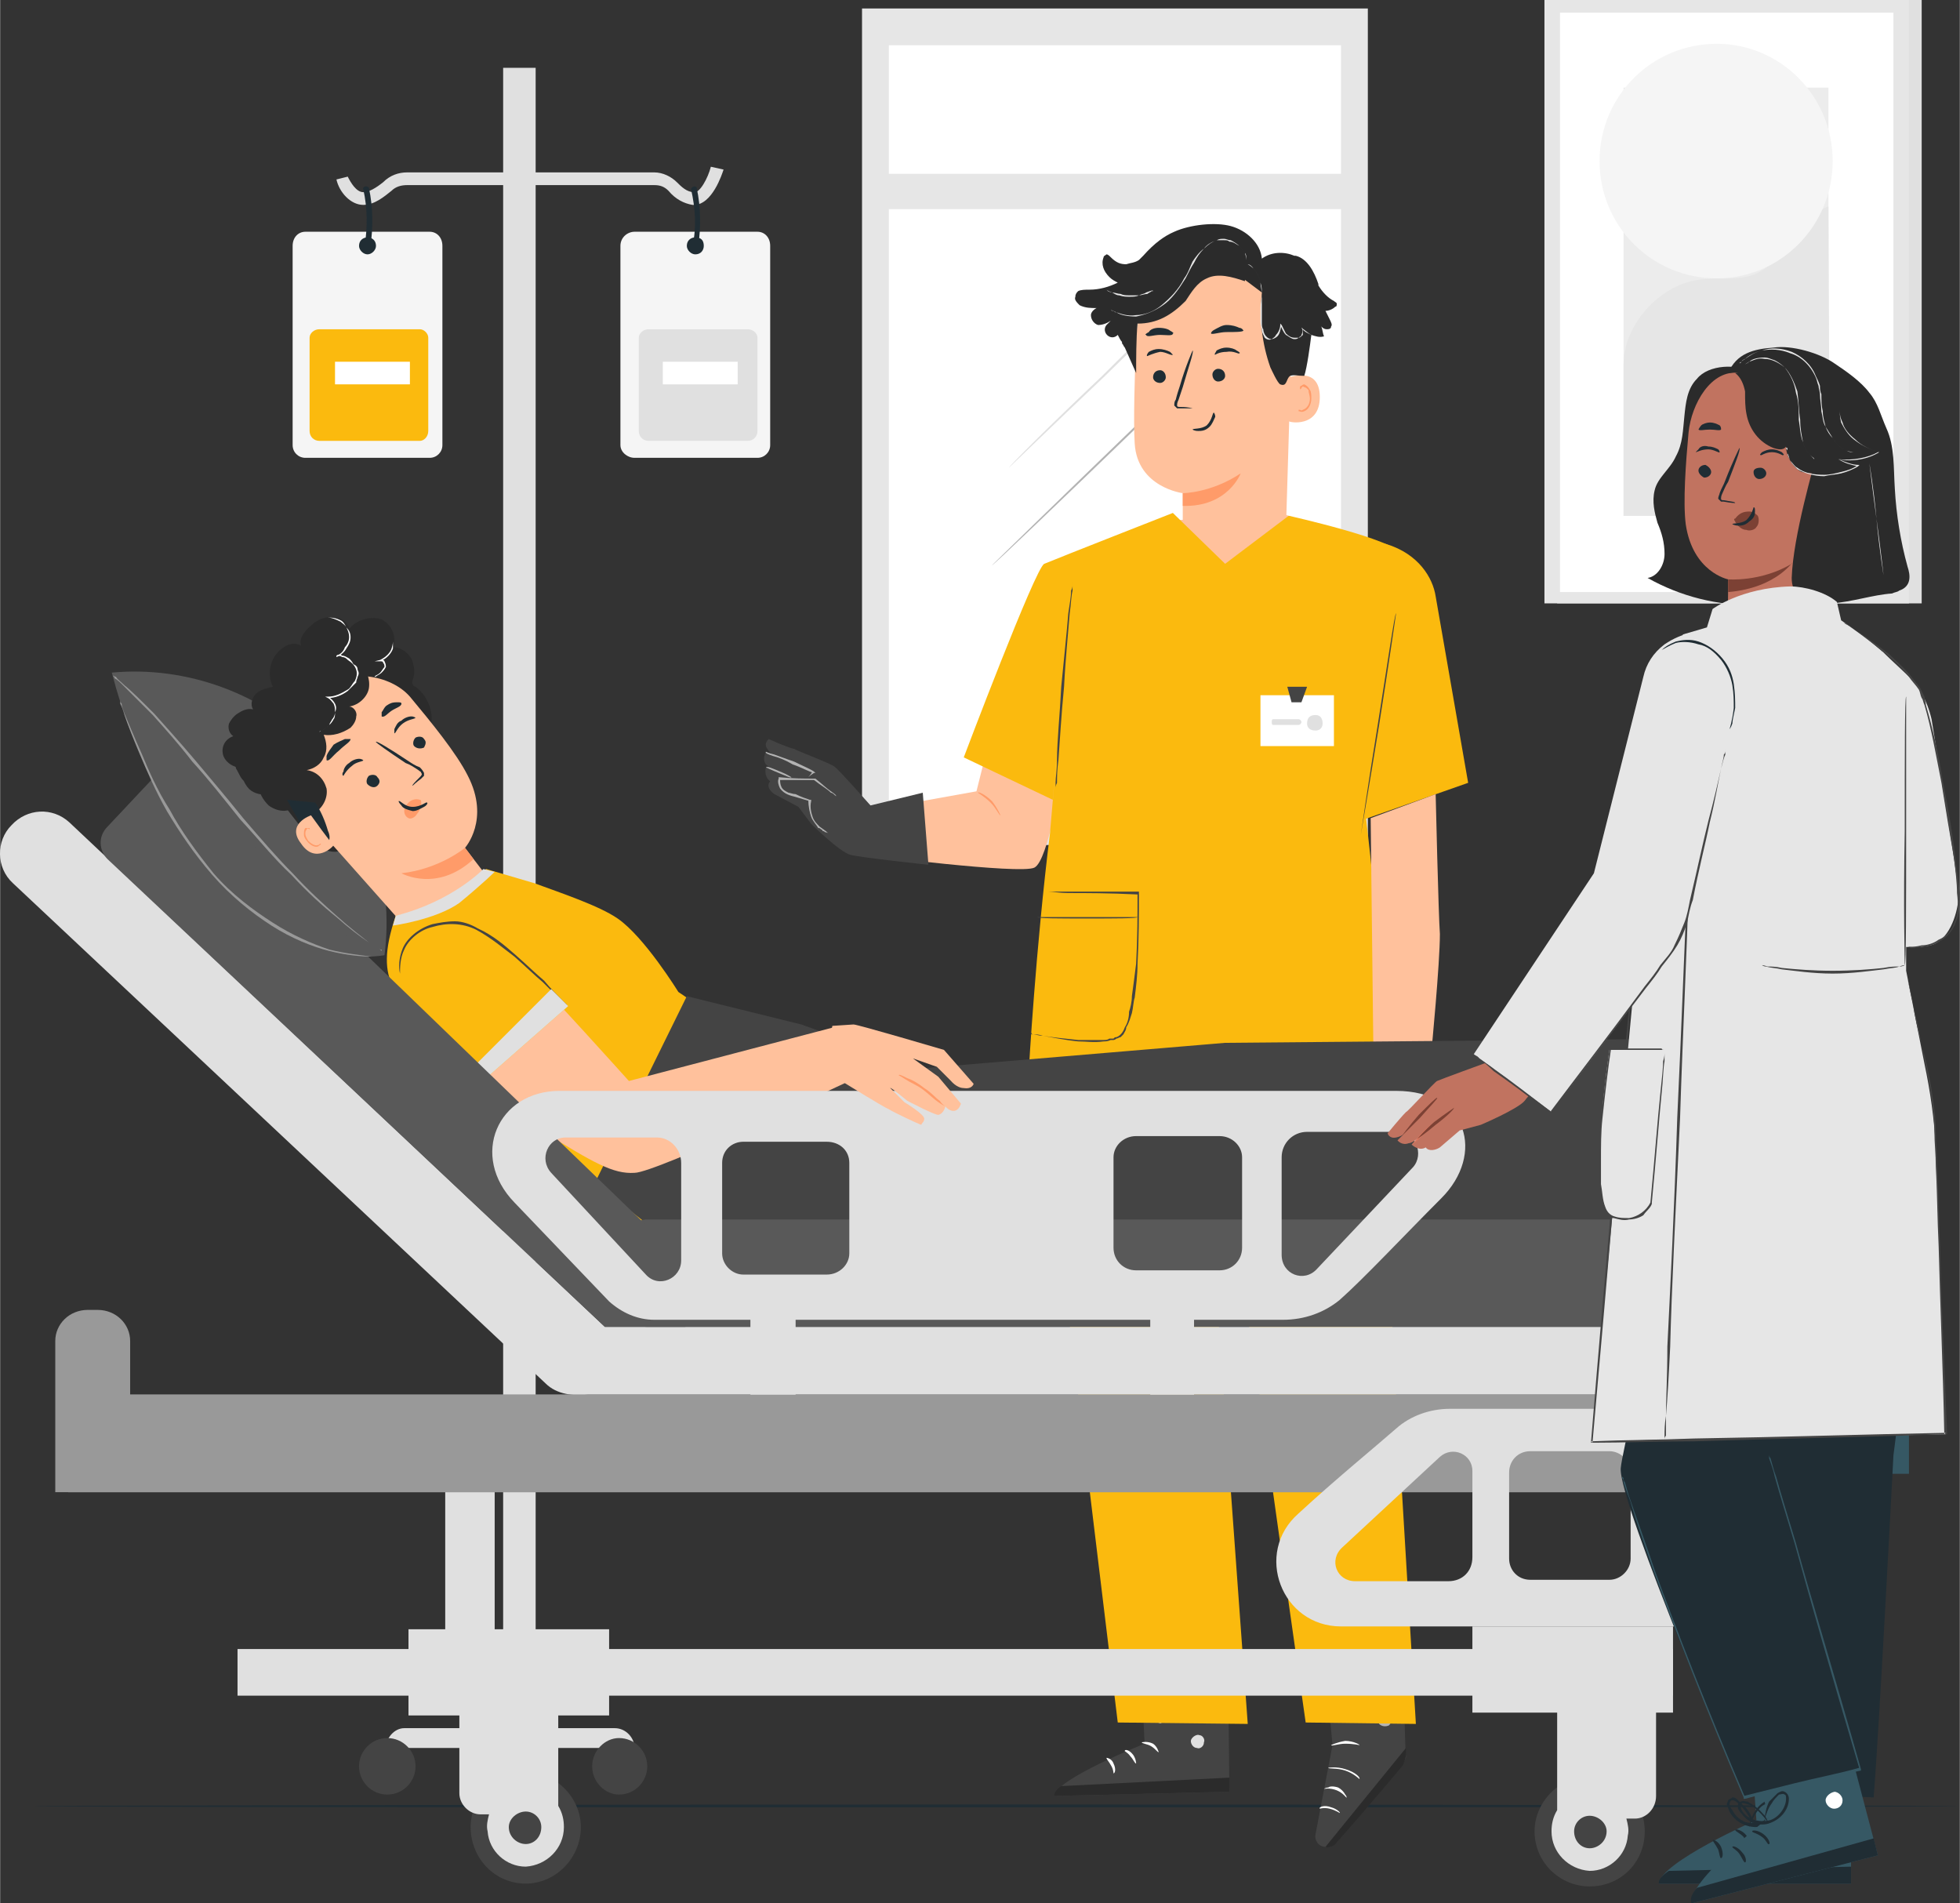 <?xml version="1.0" encoding="UTF-8"?>
<!DOCTYPE svg PUBLIC "-//W3C//DTD SVG 1.0//EN" "http://www.w3.org/TR/2001/REC-SVG-20010904/DTD/svg10.dtd">
<!-- Creator: CorelDRAW X7 -->
<svg xmlns="http://www.w3.org/2000/svg" xml:space="preserve" width="55.888mm" height="54.267mm" version="1.0" style="shape-rendering:geometricPrecision; text-rendering:geometricPrecision; image-rendering:optimizeQuality; fill-rule:evenodd; clip-rule:evenodd"
viewBox="0 0 1387 1347"
 xmlns:xlink="http://www.w3.org/1999/xlink">
 <rect x="0" y="0" width="1387" height="1347" fill="#333333" stroke="none"/>
 <defs>
  <style type="text/css">
   <![CDATA[
    .fil17 {fill:none;fill-rule:nonzero}
    .fil12 {fill:#2B2B2B}
    .fil8 {fill:#444444}
    .fil15 {fill:#595959}
    .fil7 {fill:#202D34;fill-rule:nonzero}
    .fil14 {fill:#365864;fill-rule:nonzero}
    .fil19 {fill:#7C4134;fill-rule:nonzero}
    .fil16 {fill:#999999;fill-rule:nonzero}
    .fil2 {fill:#B3B3B3;fill-rule:nonzero}
    .fil18 {fill:#C17360;fill-rule:nonzero}
    .fil20 {fill:#D8765E;fill-rule:nonzero}
    .fil3 {fill:#E0E0E0;fill-rule:nonzero}
    .fil0 {fill:#E6E6E6;fill-rule:nonzero}
    .fil5 {fill:#ECECEC;fill-rule:nonzero}
    .fil6 {fill:whitesmoke;fill-rule:nonzero}
    .fil9 {fill:#FBBA0E;fill-rule:nonzero}
    .fil11 {fill:#FF9B69;fill-rule:nonzero}
    .fil10 {fill:#FFC19C;fill-rule:nonzero}
    .fil4 {fill:white;fill-rule:nonzero}
    .fil1 {fill:white;fill-rule:nonzero}
    .fil13 {fill:white;fill-rule:nonzero;fill-opacity:0.6}
   ]]>
  </style>
 </defs>
 <g id="Layer_x0020_1">
  <g id="_2208395561280">
   <g>
    <g>
     <g>
      <polygon class="fil0" points="968,598 610,598 610,6 968,6 "/>
     </g>
    </g>
    <g>
     <g>
      <polygon class="fil1" points="949,572 629,572 629,32 949,32 "/>
     </g>
    </g>
    <g>
     <g>
      <polygon class="fil0" points="959,148 622,148 622,123 959,123 "/>
     </g>
    </g>
    <g>
     <g>
      <g>
       <path class="fil2" d="M910 200c0,1 -46,46 -104,101 -57,55 -104,100 -104,99 0,0 46,-45 103,-100 58,-56 105,-100 105,-100z"/>
      </g>
     </g>
    </g>
    <g>
     <g>
      <g>
       <path class="fil3" d="M847 202c0,0 -29,29 -66,65 -37,35 -67,64 -67,64 0,-1 29,-30 66,-65 36,-36 66,-65 67,-64z"/>
      </g>
     </g>
    </g>
   </g>
   <g>
    <g>
     <g>
      <polygon class="fil3" points="1360,427 1102,427 1102,0 1360,0 "/>
     </g>
    </g>
    <g>
     <g>
      <polygon class="fil0" points="1351,427 1093,427 1093,0 1351,0 "/>
     </g>
    </g>
    <g>
     <g>
      <polygon class="fil4" points="1340,419 1104,419 1104,9 1340,9 "/>
     </g>
    </g>
    <g>
     <g>
      <g>
       <polygon class="fil5" points="1294,365 1149,365 1149,62 1294,62 "/>
      </g>
     </g>
     <g>
      <g>
       <path class="fil0" d="M1149 258c0,-28 25,-56 53,-60 13,-2 28,1 40,-4 23,-10 30,-39 52,-48l1 219 -146 0 0 -107z"/>
      </g>
     </g>
    </g>
   </g>
   <g>
    <path class="fil6" d="M1297 114c0,46 -37,83 -82,83 -46,0 -83,-37 -83,-83 0,-46 37,-83 83,-83 45,0 82,37 82,83z"/>
   </g>
   <g>
    <g>
     <path class="fil7" d="M1385 1278c0,1 -305,1 -680,1 -375,0 -680,0 -680,-1 0,0 305,-1 680,-1 375,0 680,1 680,1z"/>
    </g>
   </g>
   <g>
    <g>
     <path class="fil6" d="M304 324l-88 0c-5,0 -9,-4 -9,-9l0 -141c0,-6 4,-10 9,-10l88 0c5,0 9,4 9,10l0 141c0,5 -4,9 -9,9z"/>
    </g>
    <g>
     <g>
      <g>
       <path class="fil3" d="M491 145c-1,0 -1,0 -1,0 -6,-1 -12,-4 -17,-10 -3,-3 -6,-4 -10,-4l-175 0c-4,0 -8,1 -11,4 -5,4 -12,10 -20,10 -9,0 -17,-9 -19,-18l8 -2c2,4 6,11 11,11 4,0 9,-3 14,-7 5,-5 11,-7 17,-7l175 0c6,0 12,3 16,7 3,3 7,7 12,7 4,1 10,-10 12,-18l9 2c-1,3 -8,25 -21,25z"/>
      </g>
     </g>
    </g>
    <g>
     <polygon class="fil3" points="356,1230 379,1230 379,48 356,48 "/>
    </g>
    <g>
     <g>
      <g>
       <g>
        <path class="fil3" d="M273 1237l176 0c0,-7 -6,-14 -14,-14l-149 0c-7,0 -13,7 -13,14z"/>
       </g>
      </g>
     </g>
     <g>
      <g>
       <g>
        <path class="fil8" d="M419 1250c0,11 9,20 19,20 11,0 20,-9 20,-20 0,-11 -9,-20 -20,-20 -10,0 -19,9 -19,20z"/>
       </g>
      </g>
     </g>
     <g>
      <g>
       <g>
        <path class="fil8" d="M254 1250c0,11 9,20 20,20 11,0 20,-9 20,-20 0,-11 -9,-20 -20,-20 -11,0 -20,9 -20,20z"/>
       </g>
      </g>
     </g>
     <g>
      <g>
       <g>
        <path class="fil7" d="M341 1250c0,11 9,20 20,20 11,0 20,-9 20,-20 0,-11 -9,-19 -20,-19 -11,0 -20,8 -20,19z"/>
       </g>
      </g>
     </g>
    </g>
    <g>
     <path class="fil9" d="M297 312l-71 0c-4,0 -7,-3 -7,-7l0 -66c0,-3 3,-6 7,-6l71 0c3,0 6,3 6,6l0 66c0,4 -3,7 -6,7z"/>
    </g>
    <g>
     <polygon class="fil4" points="290,272 237,272 237,256 290,256 "/>
    </g>
    <g>
     <path class="fil7" d="M266 174c0,3 -3,6 -6,6 -3,0 -6,-3 -6,-6 0,-4 3,-6 6,-6 3,0 6,2 6,6z"/>
    </g>
    <g>
     <g>
      <path class="fil7" d="M262 175c2,-14 2,-28 -1,-42 -1,-2 -5,-1 -4,1 3,13 3,27 1,40 0,3 3,4 4,1z"/>
     </g>
    </g>
    <g>
     <path class="fil6" d="M536 324l-87 0c-5,0 -10,-4 -10,-9l0 -141c0,-6 5,-10 10,-10l87 0c5,0 9,4 9,10l0 141c0,5 -4,9 -9,9z"/>
    </g>
    <g>
     <path class="fil3" d="M529 312l-70 0c-4,0 -7,-3 -7,-7l0 -66c0,-3 3,-6 7,-6l70 0c4,0 7,3 7,6l0 66c0,4 -3,7 -7,7z"/>
    </g>
    <g>
     <polygon class="fil4" points="522,272 469,272 469,256 522,256 "/>
    </g>
    <g>
     <path class="fil7" d="M498 174c0,3 -2,6 -6,6 -3,0 -6,-3 -6,-6 0,-4 3,-6 6,-6 4,0 6,2 6,6z"/>
    </g>
    <g>
     <g>
      <path class="fil7" d="M494 175c2,-14 2,-28 -1,-42 0,-2 -4,-1 -4,1 3,13 4,27 1,40 0,3 4,4 4,1z"/>
     </g>
    </g>
   </g>
   <g>
    <g>
     <g>
      <g>
       <path class="fil10" d="M697 536l-6 24 -78 14 0 31c0,0 109,14 119,9 10,-5 19,-65 19,-65l-54 -13z"/>
      </g>
     </g>
    </g>
    <g>
     <g>
      <g>
       <g>
        <path class="fil11" d="M692 561c0,0 5,3 9,7 4,4 6,9 7,9 0,0 -2,-5 -6,-10 -5,-5 -10,-7 -10,-6z"/>
       </g>
      </g>
     </g>
    </g>
    <g>
     <g>
      <g>
       <g>
        <g>
         <path class="fil10" d="M804 238c2,-31 26,-55 57,-57l3 0c33,1 51,29 50,62l-4 133 -53 20 -20 -18c0,-10 0,-29 0,-29 0,0 -32,-4 -34,-35 -1,-16 0,-47 1,-76z"/>
        </g>
       </g>
       <g>
        <g>
         <g>
          <g>
           <g>
            <g>
             <g>
              <g>
               <g>
                <g>
                 <g>
                  <g>
                   <g>
                    <path class="fil11" d="M837 349c0,0 20,0 41,-14 0,0 -9,24 -41,23l0 -9z"/>
                   </g>
                  </g>
                 </g>
                </g>
               </g>
              </g>
             </g>
            </g>
           </g>
          </g>
         </g>
        </g>
       </g>
       <g>
        <g>
         <g>
          <g>
           <g>
            <g>
             <g>
              <g>
               <g>
                <g>
                 <g>
                  <g>
                   <g>
                    <g>
                     <g>
                      <g>
                       <g>
                        <g>
                         <g>
                          <path class="fil7" d="M816 267c0,2 2,4 5,4 2,0 4,-2 4,-4 0,-3 -2,-5 -4,-5 -3,0 -5,2 -5,5z"/>
                         </g>
                        </g>
                       </g>
                      </g>
                     </g>
                    </g>
                   </g>
                  </g>
                 </g>
                </g>
               </g>
              </g>
             </g>
            </g>
           </g>
          </g>
         </g>
        </g>
       </g>
       <g>
        <g>
         <g>
          <g>
           <g>
            <g>
             <g>
              <g>
               <g>
                <g>
                 <g>
                  <g>
                   <g>
                    <g>
                     <g>
                      <g>
                       <g>
                        <g>
                         <g>
                          <g>
                           <path class="fil7" d="M812 252c0,0 4,-2 9,-3 4,0 8,3 9,2 0,0 -1,-1 -2,-2 -2,-1 -5,-2 -8,-2 -3,0 -5,1 -7,2 -1,1 -2,3 -1,3z"/>
                          </g>
                         </g>
                        </g>
                       </g>
                      </g>
                     </g>
                    </g>
                   </g>
                  </g>
                 </g>
                </g>
               </g>
              </g>
             </g>
            </g>
           </g>
          </g>
         </g>
        </g>
       </g>
       <g>
        <g>
         <g>
          <g>
           <g>
            <g>
             <g>
              <g>
               <g>
                <g>
                 <g>
                  <g>
                   <g>
                    <g>
                     <g>
                      <g>
                       <g>
                        <g>
                         <g>
                          <path class="fil7" d="M858 265c0,3 2,5 4,5 3,0 5,-2 5,-4 0,-3 -2,-5 -5,-5 -2,0 -4,2 -4,4z"/>
                         </g>
                        </g>
                       </g>
                      </g>
                     </g>
                    </g>
                   </g>
                  </g>
                 </g>
                </g>
               </g>
              </g>
             </g>
            </g>
           </g>
          </g>
         </g>
        </g>
       </g>
       <g>
        <g>
         <g>
          <g>
           <g>
            <g>
             <g>
              <g>
               <g>
                <g>
                 <g>
                  <g>
                   <g>
                    <g>
                     <g>
                      <g>
                       <g>
                        <g>
                         <g>
                          <g>
                           <path class="fil7" d="M860 251c0,0 3,-2 8,-2 5,-1 9,2 9,1 1,0 0,-1 -2,-2 -1,-1 -4,-2 -7,-2 -3,0 -5,1 -7,2 -1,2 -2,3 -1,3z"/>
                          </g>
                         </g>
                        </g>
                       </g>
                      </g>
                     </g>
                    </g>
                   </g>
                  </g>
                 </g>
                </g>
               </g>
              </g>
             </g>
            </g>
           </g>
          </g>
         </g>
        </g>
       </g>
       <g>
        <g>
         <g>
          <g>
           <g>
            <g>
             <g>
              <g>
               <g>
                <g>
                 <g>
                  <g>
                   <g>
                    <g>
                     <g>
                      <g>
                       <g>
                        <g>
                         <g>
                          <path class="fil7" d="M844 289c0,0 -3,-1 -8,-1 -2,0 -3,0 -3,-1 0,-1 0,-2 1,-4 1,-3 2,-6 3,-9 4,-14 8,-25 7,-26 0,0 -5,11 -9,25 -1,3 -2,6 -3,10 -1,1 -1,3 -1,4 1,1 2,2 2,2 1,0 2,0 3,0 5,0 8,0 8,0z"/>
                         </g>
                        </g>
                       </g>
                      </g>
                     </g>
                    </g>
                   </g>
                  </g>
                 </g>
                </g>
               </g>
              </g>
             </g>
            </g>
           </g>
          </g>
         </g>
        </g>
       </g>
       <g>
        <g>
         <g>
          <g>
           <g>
            <g>
             <g>
              <g>
               <g>
                <g>
                 <g>
                  <g>
                   <g>
                    <g>
                     <g>
                      <path class="fil7" d="M857 236c1,1 6,-1 11,-1 6,0 11,0 12,-1 0,0 -1,-2 -3,-2 -2,-1 -5,-2 -9,-2 -3,0 -6,2 -8,3 -2,1 -3,2 -3,3z"/>
                     </g>
                    </g>
                   </g>
                  </g>
                 </g>
                </g>
               </g>
              </g>
             </g>
            </g>
           </g>
          </g>
         </g>
        </g>
       </g>
       <g>
        <g>
         <g>
          <g>
           <g>
            <g>
             <g>
              <g>
               <g>
                <g>
                 <g>
                  <g>
                   <g>
                    <g>
                     <g>
                      <path class="fil7" d="M811 237c1,2 5,0 10,0 4,0 9,1 9,-1 1,0 0,-1 -2,-2 -1,-1 -4,-2 -8,-2 -3,0 -6,1 -7,3 -2,1 -3,2 -2,2z"/>
                     </g>
                    </g>
                   </g>
                  </g>
                 </g>
                </g>
               </g>
              </g>
             </g>
            </g>
           </g>
          </g>
         </g>
        </g>
       </g>
       <g>
        <g>
         <g>
          <g>
           <g>
            <g>
             <g>
              <g>
               <g>
                <g>
                 <g>
                  <path class="fil10" d="M912 267c1,0 22,-8 22,14 0,22 -22,18 -22,17 0,-1 0,-31 0,-31z"/>
                 </g>
                </g>
               </g>
              </g>
             </g>
            </g>
           </g>
          </g>
         </g>
        </g>
       </g>
       <g>
        <g>
         <g>
          <g>
           <g>
            <g>
             <g>
              <g>
               <g>
                <g>
                 <g>
                  <g>
                   <path class="fil11" d="M919 290c0,0 0,0 1,0 0,0 1,1 2,0 3,-1 5,-4 5,-8 0,-2 -1,-4 -1,-6 -1,-1 -2,-2 -3,-2 -1,-1 -2,0 -2,1 -1,0 -1,1 -1,1 0,0 0,-1 0,-2 0,0 0,-1 1,-1 0,0 1,-1 2,-1 2,1 3,2 4,4 1,1 1,4 1,6 0,4 -2,8 -5,9 -2,1 -3,0 -4,0 0,-1 0,-1 0,-1z"/>
                  </g>
                 </g>
                </g>
               </g>
              </g>
             </g>
            </g>
           </g>
          </g>
         </g>
        </g>
       </g>
       <g>
        <g>
         <g>
          <g>
           <g>
            <g>
             <g>
              <g>
               <g>
                <g>
                 <g>
                  <g>
                   <g>
                    <path class="fil7" d="M859 292c-1,0 -1,5 -5,9 -4,3 -10,2 -10,3 0,0 1,1 4,1 2,0 5,0 8,-3 2,-2 3,-5 4,-7 0,-2 -1,-3 -1,-3z"/>
                   </g>
                  </g>
                 </g>
                </g>
               </g>
              </g>
             </g>
            </g>
           </g>
          </g>
         </g>
        </g>
       </g>
      </g>
      <g>
       <g>
        <g>
         <g>
          <g>
           <g>
            <g>
             <g>
              <g>
               <g>
                <path class="fil12" d="M761 210c0,-2 1,-3 2,-4 2,-1 5,-1 8,-1 7,0 14,-2 20,-5 -2,-1 -4,-2 -6,-4 -4,-4 -6,-9 -4,-14 0,-1 1,-1 2,-2 1,0 2,1 3,2 4,4 7,5 11,5 3,-1 6,-1 9,-3 0,0 0,0 0,0 1,-1 2,-2 3,-3 0,0 0,0 0,0l0 0c8,-9 15,-14 22,-17 11,-5 29,-7 40,-4 11,3 21,12 22,23 7,-5 16,-5 23,-2l1 0c8,2 13,11 16,20 0,0 0,1 0,1 3,5 7,9 11,11 1,1 2,1 2,2 0,1 0,2 -1,2 -2,2 -5,3 -7,3 1,2 2,4 3,6 1,2 2,4 1,5 0,2 -2,2 -3,2 -2,0 -3,-1 -4,-2 1,2 1,5 2,7 -3,1 -6,0 -9,-1 -1,8 -3,23 -5,29 -5,0 -7,-1 -10,0 -3,2 -2,8 -7,6 -2,-1 -6,-10 -7,-12 -6,-17 -8,-35 -6,-53 -4,-3 -8,-6 -12,-9l0 1c-9,-3 -19,-6 -27,-2 -7,3 -11,10 -15,16 -10,10 -20,16 -34,16 -1,10 -1,26 -1,35l-8 -18 0 0c-1,-1 -1,-2 -2,-3l0 -1 0 0c-1,-1 -2,-3 -3,-5 0,0 0,0 0,0 -5,5 -12,-2 -8,-7 1,-1 2,-2 3,-3 -3,2 -6,3 -9,3 -3,-1 -5,-4 -5,-7 0,-2 2,-4 4,-5 -4,0 -8,0 -12,-2 -2,-2 -4,-4 -3,-6z"/>
               </g>
              </g>
             </g>
            </g>
           </g>
          </g>
         </g>
        </g>
       </g>
       <g>
        <g>
         <g>
          <g>
           <g>
            <g>
             <g>
              <g>
               <g>
                <path class="fil0" d="M883 187c0,0 2,1 4,3 2,2 4,5 5,10 0,3 1,5 1,8 0,3 -1,6 -1,10 0,3 0,6 0,10 0,2 1,4 1,6 0,1 1,3 2,5 1,1 3,2 5,1 1,0 3,-1 4,-2 2,-2 2,-5 3,-8l-1 0c1,2 2,5 4,7 2,1 4,3 6,3 1,0 2,0 3,-1 1,0 2,-1 3,-2 0,-1 0,-2 0,-3 0,-1 0,-2 -1,-2l0 0c2,3 5,4 7,5 1,0 1,1 2,1 0,0 1,0 1,0 0,0 -1,0 -1,0 -1,0 -1,-1 -2,-1 -2,-1 -4,-3 -7,-5l0 0c1,1 1,3 0,5 0,1 -1,1 -2,2 -1,0 -2,0 -3,0 -2,0 -4,-1 -6,-3 -1,-2 -2,-4 -3,-6l-1 -1 0 1c0,2 -1,5 -3,7 -1,2 -2,2 -3,3 -2,0 -3,-1 -4,-2 -1,-1 -2,-3 -2,-5 -1,-1 -1,-3 -1,-5 0,-4 0,-7 0,-10 0,-4 0,-7 0,-10 0,-3 0,-5 -1,-8 -1,-5 -3,-8 -5,-10 -2,-3 -4,-3 -4,-3z"/>
               </g>
              </g>
             </g>
            </g>
           </g>
          </g>
         </g>
        </g>
       </g>
       <g>
        <g>
         <g>
          <g>
           <g>
            <g>
             <g>
              <g>
               <g>
                <path class="fil0" d="M786 219c0,0 0,0 0,0 0,0 0,0 1,1 0,0 0,0 1,0 1,1 1,1 2,1 3,2 8,3 14,3 5,-1 12,-3 19,-8 6,-4 11,-11 16,-19 2,-4 4,-8 6,-11 2,-4 4,-7 7,-10 3,-3 6,-5 9,-6 2,0 3,0 5,0 2,0 3,0 4,1 3,0 5,2 7,3 2,2 3,4 4,5 1,3 1,5 1,5 0,0 0,0 0,0 0,-1 0,-1 0,-1 0,-1 0,-3 -1,-4 -1,-1 -2,-3 -4,-5 -1,-1 -4,-3 -6,-4 -2,0 -3,-1 -5,-1 -2,0 -3,0 -5,1 -3,1 -7,3 -9,6 -3,2 -6,6 -8,9 -2,4 -3,8 -6,12 -4,8 -10,14 -16,19 -6,5 -13,7 -18,7 -6,1 -11,-1 -14,-2 -3,-1 -4,-2 -4,-2z"/>
               </g>
              </g>
             </g>
            </g>
           </g>
          </g>
         </g>
        </g>
       </g>
       <g>
        <g>
         <g>
          <g>
           <g>
            <g>
             <g>
              <g>
               <g>
                <path class="fil0" d="M783 205c0,0 0,0 1,1 0,0 2,1 3,1 2,1 3,2 5,2 3,1 5,1 7,1 3,0 5,0 7,-1 2,0 4,-1 6,-1 1,-1 2,-1 3,-2 1,0 1,0 1,0 0,-1 -2,0 -5,1 -1,1 -3,1 -5,2 -2,0 -4,0 -7,0 -2,0 -4,0 -6,-1 -2,0 -4,-1 -6,-1 -3,-1 -4,-2 -4,-2z"/>
               </g>
              </g>
             </g>
            </g>
           </g>
          </g>
         </g>
        </g>
       </g>
      </g>
     </g>
     <g>
      <g>
       <g>
        <g>
         <g>
          <g>
           <g>
            <g>
             <g>
              <g>
               <g>
                <g>
                 <g>
                  <g>
                   <path class="fil8" d="M807 1170l3 64c0,0 -63,25 -64,37l124 -3 -1 -99 -62 1z"/>
                  </g>
                 </g>
                </g>
               </g>
              </g>
             </g>
            </g>
           </g>
          </g>
         </g>
        </g>
       </g>
      </g>
      <g>
       <g>
        <g>
         <g>
          <g>
           <g>
            <g>
             <g>
              <g>
               <g>
                <g>
                 <g>
                  <g>
                   <g>
                    <path class="fil3" d="M849 1228c2,0 4,3 3,5 0,3 -3,5 -5,4 -3,0 -5,-4 -4,-6 1,-2 4,-4 6,-3l0 0z"/>
                   </g>
                  </g>
                 </g>
                </g>
               </g>
              </g>
             </g>
            </g>
           </g>
          </g>
         </g>
        </g>
       </g>
      </g>
      <g>
       <g>
        <g>
         <g>
          <g>
           <g>
            <g>
             <g>
              <g>
               <g>
                <g>
                 <g>
                  <g>
                   <path class="fil12" d="M870 1268l0 -10 -119 6c0,0 -5,3 -5,7l124 -3z"/>
                  </g>
                 </g>
                </g>
               </g>
              </g>
             </g>
            </g>
           </g>
          </g>
         </g>
        </g>
       </g>
      </g>
      <g>
       <g>
        <g>
         <g>
          <g>
           <g>
            <g>
             <g>
              <g>
               <g>
                <g>
                 <g>
                  <g>
                   <g>
                    <path class="fil4" d="M808 1233c0,1 4,1 7,3 3,2 4,4 5,4 0,0 -1,-4 -4,-6 -4,-2 -8,-1 -8,-1z"/>
                   </g>
                  </g>
                 </g>
                </g>
               </g>
              </g>
             </g>
            </g>
           </g>
          </g>
         </g>
        </g>
       </g>
      </g>
      <g>
       <g>
        <g>
         <g>
          <g>
           <g>
            <g>
             <g>
              <g>
               <g>
                <g>
                 <g>
                  <g>
                   <g>
                    <path class="fil4" d="M796 1239c-1,0 2,1 4,4 2,2 3,5 4,5 0,0 0,-3 -2,-6 -3,-4 -6,-4 -6,-3z"/>
                   </g>
                  </g>
                 </g>
                </g>
               </g>
              </g>
             </g>
            </g>
           </g>
          </g>
         </g>
        </g>
       </g>
      </g>
      <g>
       <g>
        <g>
         <g>
          <g>
           <g>
            <g>
             <g>
              <g>
               <g>
                <g>
                 <g>
                  <g>
                   <g>
                    <path class="fil4" d="M788 1255c1,0 2,-3 0,-7 -1,-3 -4,-4 -5,-4 0,1 2,3 3,5 2,3 2,6 2,6z"/>
                   </g>
                  </g>
                 </g>
                </g>
               </g>
              </g>
             </g>
            </g>
           </g>
          </g>
         </g>
        </g>
       </g>
      </g>
      <g>
       <g>
        <g>
         <g>
          <g>
           <g>
            <g>
             <g>
              <g>
               <g>
                <g>
                 <g>
                  <g>
                   <g>
                    <path class="fil4" d="M809 1219c1,0 3,-1 7,-1 3,1 6,2 6,1 0,0 -2,-2 -6,-3 -4,0 -7,2 -7,3z"/>
                   </g>
                  </g>
                 </g>
                </g>
               </g>
              </g>
             </g>
            </g>
           </g>
          </g>
         </g>
        </g>
       </g>
      </g>
     </g>
     <g>
      <g>
       <g>
        <g>
         <g>
          <g>
           <g>
            <g>
             <g>
              <path class="fil8" d="M936 1159l7 76 -12 63c-1,4 2,9 7,9 2,1 5,0 6,-2 11,-12 52,-57 51,-62 -1,-7 -2,-82 -2,-82l-57 -2z"/>
             </g>
            </g>
           </g>
          </g>
         </g>
        </g>
       </g>
      </g>
      <g>
       <g>
        <g>
         <g>
          <g>
           <g>
            <g>
             <g>
              <path class="fil12" d="M938 1307l57 -70 0 4c0,3 -1,5 -2,8 -5,6 -18,22 -48,56 -2,2 -5,3 -7,2z"/>
             </g>
            </g>
           </g>
          </g>
         </g>
        </g>
       </g>
      </g>
      <g>
       <g>
        <g>
         <g>
          <g>
           <g>
            <g>
             <g>
              <g>
               <path class="fil13" d="M977 1214c-2,1 -2,4 -1,6 2,2 5,2 7,1 2,-2 2,-5 1,-7 -2,-2 -6,-2 -7,0l0 0z"/>
              </g>
             </g>
            </g>
           </g>
          </g>
         </g>
        </g>
       </g>
      </g>
      <g>
       <g>
        <g>
         <g>
          <g>
           <g>
            <g>
             <g>
              <g>
               <path class="fil4" d="M953 1272c0,1 -2,-3 -7,-5 -5,-2 -9,-1 -9,-1 0,0 1,-1 3,-1 1,-1 4,-1 7,0 2,1 4,3 5,5 1,1 1,2 1,2z"/>
              </g>
             </g>
            </g>
           </g>
          </g>
         </g>
        </g>
       </g>
      </g>
      <g>
       <g>
        <g>
         <g>
          <g>
           <g>
            <g>
             <g>
              <g>
               <path class="fil4" d="M948 1283c0,0 -3,-2 -7,-3 -4,-1 -7,0 -7,0 -1,-1 3,-3 8,-1 4,1 7,4 6,4z"/>
              </g>
             </g>
            </g>
           </g>
          </g>
         </g>
        </g>
       </g>
      </g>
      <g>
       <g>
        <g>
         <g>
          <g>
           <g>
            <g>
             <g>
              <g>
               <path class="fil4" d="M962 1259c0,0 -4,-4 -10,-6 -6,-2 -12,-1 -12,-2 0,0 6,-1 12,1 7,2 11,6 10,7z"/>
              </g>
             </g>
            </g>
           </g>
          </g>
         </g>
        </g>
       </g>
      </g>
      <g>
       <g>
        <g>
         <g>
          <g>
           <g>
            <g>
             <g>
              <g>
               <path class="fil4" d="M962 1235c0,0 -4,-1 -10,-1 -5,0 -10,2 -10,1 0,0 4,-2 10,-3 6,0 11,3 10,3z"/>
              </g>
             </g>
            </g>
           </g>
          </g>
         </g>
        </g>
       </g>
      </g>
      <g>
       <g>
        <g>
         <g>
          <g>
           <g>
            <g>
             <g>
              <g>
               <path class="fil4" d="M961 1212c0,1 -5,-1 -11,-1 -5,1 -9,4 -10,3 0,0 1,-1 3,-2 1,-1 4,-2 7,-3 3,0 6,1 8,2 2,0 3,1 3,1z"/>
              </g>
             </g>
            </g>
           </g>
          </g>
         </g>
        </g>
       </g>
      </g>
      <g>
       <g>
        <g>
         <g>
          <g>
           <g>
            <g>
             <g>
              <g>
               <path class="fil4" d="M950 1207c0,0 0,-1 0,-3 0,-2 0,-5 2,-8 1,-1 1,-3 3,-4 1,-1 3,-1 4,0 1,1 1,2 2,4 0,4 -4,9 -10,10 -5,1 -10,-1 -13,-5 0,-2 -1,-3 0,-4 0,-2 2,-2 3,-2 2,0 4,1 5,2 3,2 5,4 6,6 1,1 1,2 1,2 0,1 -2,-3 -7,-7 -2,-1 -3,-2 -5,-2 -1,0 -2,1 -2,1 0,1 0,2 1,3 2,3 6,6 11,5 5,-1 8,-5 8,-9 0,-1 0,-2 -1,-3 0,0 -1,0 -2,0 -1,1 -2,2 -3,4 -3,6 -2,10 -3,10z"/>
              </g>
             </g>
            </g>
           </g>
          </g>
         </g>
        </g>
       </g>
      </g>
     </g>
     <g>
      <g>
       <g>
        <g>
         <g>
          <path class="fil9" d="M753 679c0,0 -21,32 -18,72 1,16 56,468 56,468l92 1 -31 -427 5 1c0,0 30,155 33,183 3,25 34,242 34,242l78 1 -15 -250 -12 -234 -30 -73 -192 16z"/>
         </g>
        </g>
       </g>
      </g>
     </g>
     <g>
      <g>
       <g>
        <polygon class="fil10" points="949,378 909,364 835,368 801,384 853,492 888,487 "/>
       </g>
      </g>
      <g>
       <g>
        <g>
         <path class="fil9" d="M682 536c0,0 51,-135 57,-137 12,-5 91,-36 91,-36l37 36 45 -34c0,0 76,17 79,27 4,10 -25,181 -25,181 0,0 12,96 11,140l11 44 -260 1c0,0 5,-88 15,-168l6 -70 -4 46 -63 -30z"/>
        </g>
       </g>
      </g>
      <g>
       <g>
        <g>
         <path class="fil8" d="M759 412c0,0 0,1 0,2 0,1 0,2 -1,4 0,4 -1,9 -2,16 -1,13 -3,31 -5,52 -1,20 -3,39 -3,52 0,7 -1,12 -1,16 0,2 0,3 0,4 0,1 0,2 0,2 0,0 0,-1 0,-2 0,-1 0,-2 1,-4 0,-4 0,-9 1,-16 1,-13 2,-32 4,-52 1,-20 3,-39 4,-52 1,-7 1,-12 2,-16 0,-2 0,-3 0,-4 0,-1 0,-2 0,-2z"/>
        </g>
       </g>
      </g>
      <g>
       <g>
        <g>
         <g>
          <g>
           <path class="fil9" d="M969 382l12 3c23,7 33,24 35,37l23 132 -74 26 -25 -20 29 -178z"/>
          </g>
         </g>
        </g>
       </g>
      </g>
      <g>
       <g>
        <g>
         <g>
          <g>
           <g>
            <path class="fil8" d="M729 731c0,0 0,0 1,0 0,1 1,1 1,1 2,0 4,0 7,1 6,1 15,2 25,3 6,0 11,0 18,0 1,0 3,0 4,-1 1,0 2,0 3,0 1,-1 1,-1 2,-1 3,-1 5,-4 6,-7 2,-3 3,-7 3,-11 1,-3 2,-7 2,-11 1,-7 2,-15 3,-23 1,-18 1,-35 1,-50l0 1c-20,-1 -37,-1 -49,-1 -6,0 -11,-1 -14,-1 -2,0 -3,0 -4,0 -1,0 -1,0 -1,0 0,0 0,0 1,0 1,0 2,0 4,0 3,0 8,0 14,0 12,0 29,0 49,0l1 0 0 1c0,15 0,32 -1,50 0,8 -1,16 -2,24 -1,3 -1,7 -2,11 -1,3 -2,7 -4,10 0,2 -1,3 -2,5 -1,1 -1,1 -2,2 -1,0 -2,1 -3,1 0,0 -1,1 -2,1 -1,0 -2,0 -2,0 -2,1 -4,1 -5,1 -7,1 -12,0 -18,0 -10,-1 -19,-3 -25,-4 -3,0 -5,-1 -7,-1 0,0 -1,0 -1,0 -1,-1 -1,-1 -1,-1z"/>
           </g>
          </g>
         </g>
        </g>
       </g>
      </g>
      <g>
       <g>
        <g>
         <g>
          <g>
           <g>
            <path class="fil8" d="M805 649c0,1 -16,1 -36,1 -19,0 -35,0 -35,-1 0,0 16,0 35,0 20,0 36,0 36,0z"/>
           </g>
          </g>
         </g>
        </g>
       </g>
      </g>
      <g>
       <g>
        <g>
         <g>
          <path class="fil7" d="M959 758c0,0 -51,1 -114,1 -63,0 -114,-1 -114,-1 0,0 51,-1 114,-1 63,0 114,1 114,1z"/>
         </g>
        </g>
       </g>
      </g>
      <g>
       <g>
        <g>
         <g>
          <polygon class="fil4" points="892,528 944,528 944,492 892,492 "/>
         </g>
        </g>
        <g>
         <g>
          <path class="fil3" d="M925 512c0,3 2,5 6,5 3,0 5,-2 5,-5 0,-4 -2,-6 -5,-6 -4,0 -6,2 -6,6z"/>
         </g>
        </g>
        <g>
         <g>
          <path class="fil3" d="M901 513l18 0c1,0 2,-1 2,-2l0 0c0,-1 -1,-2 -2,-2l-18 0c-1,0 -1,1 -1,2l0 0c0,1 0,2 1,2z"/>
         </g>
        </g>
       </g>
       <g>
        <g>
         <polygon class="fil8" points="921,497 925,486 911,486 914,497 "/>
        </g>
       </g>
      </g>
      <g>
       <g>
        <g>
         <path class="fil8" d="M988 434c-1,0 -6,35 -13,79 -7,43 -12,78 -12,78 0,0 6,-35 13,-78 7,-44 12,-79 12,-79z"/>
        </g>
       </g>
      </g>
     </g>
     <g>
      <g>
       <g>
        <g>
         <g>
          <g>
           <g>
            <path class="fil10" d="M973 848c3,3 5,2 7,1 2,-2 4,-19 4,-19l4 -23 -1 44c0,0 0,4 4,4 3,0 5,-5 5,-5l5 -45c0,0 -2,25 0,26 2,2 4,2 5,0 2,-4 4,-27 4,-27l2 -43 2 -21 -40 -3 -2 13c0,0 -16,12 -20,16 -3,5 -12,22 -18,27 0,0 1,7 7,3 7,-3 15,-10 17,-14 3,-4 6,-2 6,2 0,3 -3,28 -3,28 0,0 -8,27 -6,30 3,3 7,2 8,0 1,-1 10,-24 10,-24l0 30z"/>
           </g>
          </g>
         </g>
        </g>
       </g>
      </g>
      <g>
       <g>
        <g>
         <g>
          <g>
           <path class="fil10" d="M1016 562c0,0 2,86 3,99 0,21 -6,83 -6,83l-41 6 -2 -171 46 -17z"/>
          </g>
         </g>
        </g>
       </g>
      </g>
     </g>
    </g>
    <g>
     <g>
      <g>
       <path class="fil8" d="M551 546c-1,0 -7,-3 -9,-5 -3,-4 0,-9 0,-9l7 3c0,0 -3,0 -6,-5 -3,-4 1,-7 1,-7 0,0 13,6 18,7 1,1 28,11 29,13 2,1 25,27 25,27l37 -9 4 51c0,0 -47,-5 -55,-7 -8,-2 -28,-22 -28,-22l-9 -12 -17 -9c-3,-2 -6,-6 -3,-9 -5,-4 -3,-10 -3,-10l9 3z"/>
      </g>
      <g>
       <g>
        <path class="fil2" d="M572 550c0,0 1,-1 4,-3l1 0 -1 -1c-3,-2 -8,-4 -14,-7 -6,-2 -11,-4 -14,-5 -4,-1 -6,-2 -6,-2 -1,1 2,2 5,3 4,1 9,3 14,6 6,2 11,5 15,6l-1 -1c-2,3 -3,4 -3,4z"/>
       </g>
      </g>
      <g>
       <g>
        <path class="fil2" d="M560 550c0,0 -3,-2 -8,-4 -5,-2 -9,-4 -10,-3 0,0 4,2 9,4 5,2 9,4 9,3z"/>
       </g>
      </g>
     </g>
    </g>
   </g>
   <g>
    <g>
     <path class="fil8" d="M591 563l-15 -11 -25 -1c0,0 0,7 7,10 6,2 15,5 15,5 0,0 -1,22 13,24l9 -10 -4 -17z"/>
    </g>
    <g>
     <g>
      <path class="fil2" d="M586 590c0,-1 -2,-2 -6,-5 -2,-2 -4,-4 -5,-7 -1,-3 -2,-7 -1,-11l0 -1 -1 0c-3,-1 -6,-2 -10,-4 -2,0 -4,-1 -5,-1 -2,-1 -4,-2 -5,-4 -1,-2 -1,-4 -1,-6l-1 1c10,0 18,0 25,0l0 0c5,4 9,6 12,9 1,0 2,1 3,2 1,0 1,1 1,1 0,-1 -1,-2 -4,-4 -3,-2 -6,-5 -11,-9l0 0 -1 0c-7,0 -15,0 -25,-1l0 0 0 1c-1,2 0,5 1,7 3,4 7,5 11,6 3,1 7,2 10,3l-1 -1c0,5 1,9 2,12 1,3 4,6 5,8 1,0 1,0 2,1 0,0 1,0 1,1 1,0 2,1 2,1 2,0 2,1 2,1z"/>
     </g>
    </g>
   </g>
   <g>
    <g>
     <g>
      <path class="fil8" d="M411 1293c0,22 -18,40 -39,40 -22,0 -39,-18 -39,-40 0,-21 17,-39 39,-39 21,0 39,18 39,39z"/>
     </g>
     <g>
      <path class="fil3" d="M395 1278l0 -72 -70 0 0 63c0,8 7,15 15,15l6 0c-1,4 -2,8 -1,12 1,14 13,25 27,25 15,-1 27,-13 27,-28 0,-5 -1,-10 -4,-15z"/>
     </g>
     <g>
      <path class="fil8" d="M383 1293c0,7 -5,12 -11,12 -6,0 -12,-5 -12,-12 0,-6 6,-11 12,-11 6,0 11,5 11,11z"/>
     </g>
    </g>
    <g>
     <g>
      <path class="fil3" d="M1299 1032c-13,0 -23,-11 -23,-24l2 -328c0,-13 11,-23 24,-23 13,0 24,10 23,24l-2 327c0,13 -11,24 -24,24z"/>
     </g>
     <g>
      <g>
       <path class="fil7" d="M1299 1032c0,0 3,0 8,-2 3,-1 6,-2 9,-5 2,-3 5,-7 6,-11 1,-3 1,-6 1,-8 0,-3 0,-6 0,-9 0,-6 0,-13 0,-20 0,-15 0,-31 0,-49 0,-37 1,-80 1,-128 0,-24 0,-50 0,-76 0,-13 1,-26 1,-40 0,-3 0,-6 -1,-10 -1,-3 -3,-6 -5,-8 -4,-5 -11,-8 -17,-8 -7,0 -14,3 -18,8 -2,2 -4,5 -4,8 -1,4 -1,7 -1,10 0,14 0,27 -1,40 0,26 0,52 0,76 -1,48 -1,91 -1,128 0,18 0,34 -1,49 0,7 0,14 0,20 0,3 0,6 0,9 0,2 0,5 1,8 1,4 3,8 6,11 3,3 6,4 8,5 6,2 8,2 8,2 0,0 0,0 -2,0 -1,0 -3,-1 -6,-1 -2,-1 -5,-3 -8,-6 -2,-1 -3,-3 -4,-5 -1,-2 -2,-4 -3,-6 -1,-3 -1,-6 -1,-8 0,-3 0,-6 0,-9 0,-6 0,-13 0,-20 1,-15 1,-31 1,-49 0,-37 0,-80 0,-128 1,-24 1,-50 1,-76 0,-13 0,-26 0,-40 0,-3 0,-7 1,-10 1,-3 3,-7 5,-9 5,-6 12,-9 19,-9 7,0 14,3 19,9 2,2 3,6 4,9 1,3 1,7 1,10 0,14 0,27 0,40 0,26 0,52 -1,76 0,48 0,91 -1,128 0,18 0,34 0,49 0,7 0,14 0,20 0,3 0,6 0,9 0,2 -1,5 -1,8 -1,5 -4,9 -7,11 -3,3 -6,5 -9,6 -2,0 -4,1 -5,1 -2,0 -3,0 -3,0z"/>
      </g>
     </g>
    </g>
    <g>
     <polygon class="fil14" points="1351,1043 1313,1043 1313,934 1351,934 "/>
    </g>
    <g>
     <polygon class="fil3" points="1184,1200 168,1200 168,1167 1184,1167 "/>
    </g>
    <g>
     <polygon class="fil3" points="350,1160 315,1160 315,1049 350,1049 "/>
    </g>
    <g>
     <polygon class="fil3" points="431,1214 289,1214 289,1153 431,1153 "/>
    </g>
    <g>
     <g>
      <path class="fil8" d="M1086 1296c0,22 18,39 39,39 22,0 39,-17 39,-39 0,-21 -17,-39 -39,-39 -21,0 -39,18 -39,39z"/>
     </g>
     <g>
      <path class="fil3" d="M1102 1281l0 -75 70 0 0 65c0,9 -7,16 -15,16l-6 0c1,4 2,8 1,12 -1,14 -13,25 -27,25 -15,-1 -27,-13 -27,-28 0,-5 1,-10 4,-15z"/>
     </g>
     <g>
      <path class="fil8" d="M1114 1296c0,7 5,12 11,12 6,0 12,-5 12,-12 0,-6 -6,-11 -12,-11 -6,0 -11,5 -11,11z"/>
     </g>
    </g>
    <g>
     <polygon class="fil3" points="1042,1212 1184,1212 1184,1151 1042,1151 "/>
    </g>
    <g>
     <path class="fil3" d="M428 939l-379 -357c-12,-11 -30,-10 -41,2 -11,11 -11,30 1,41l377 354c8,8 20,9 30,8l865 0 0 -48 -853 0z"/>
    </g>
    <g>
     <g>
      <path class="fil15" d="M224 530c-37,-39 -92,-59 -145,-54 16,61 44,116 90,159 14,13 30,24 47,32 18,8 37,12 56,9 7,-53 -11,-108 -48,-146z"/>
     </g>
     <g>
      <g>
       <path class="fil16" d="M270 673c0,0 0,0 -1,-1 0,0 -1,0 -1,-1 -2,-1 -4,-2 -7,-4 -6,-4 -14,-10 -23,-18 -10,-8 -21,-18 -32,-30 -12,-11 -23,-25 -36,-39 -12,-15 -23,-29 -34,-41 -10,-13 -20,-24 -28,-33 -9,-9 -16,-16 -21,-21 -2,-2 -4,-4 -6,-5 0,-1 -1,-1 -1,-2 0,0 -1,0 -1,0 0,0 1,0 1,0 0,0 1,1 2,1 1,2 3,3 6,6 5,4 12,11 21,20 8,9 18,20 29,33 10,12 22,26 34,41 12,14 24,28 35,39 11,12 22,22 31,30 10,9 18,15 23,19 3,2 5,3 7,4 0,1 1,1 2,1 0,1 0,1 0,1z"/>
      </g>
     </g>
    </g>
    <g>
     <g>
      <g>
       <g>
        <g>
         <g>
          <g>
           <path class="fil12" d="M305 513c2,-10 -3,-21 -11,-27 -1,0 -2,-1 -2,-2 -1,-1 0,-2 0,-3 2,-5 1,-10 -1,-15 -3,-5 -8,-8 -13,-8 3,-7 -1,-17 -9,-20 -8,-2 -17,1 -22,7 -1,-5 -6,-8 -11,-8 -5,-1 -10,1 -14,4 -5,4 -11,10 -9,16 -3,-2 -8,-2 -12,1 -9,5 -13,18 -8,28 -4,1 -9,2 -12,5 -3,3 -4,8 -2,11 -4,-1 -8,1 -11,3 -3,2 -5,5 -6,7 -1,3 0,7 3,9 -6,2 -9,8 -7,14 2,5 8,9 14,8 -2,5 0,10 3,14 3,4 9,6 14,5 -2,2 0,5 2,6 2,1 5,0 7,-2 5,7 11,14 16,21 3,4 7,9 11,12 5,3 11,5 16,3l64 -89z"/>
          </g>
         </g>
        </g>
       </g>
      </g>
      <g>
       <g>
        <g>
         <g>
          <g>
           <g>
            <g>
             <g>
              <g>
               <g>
                <g>
                 <g>
                  <g>
                   <g>
                    <g>
                     <path class="fil10" d="M290 493c-14,-16 -45,-20 -60,-6l-47 51 7 9 103 116 75 -12 -39 -51c0,0 18,-20 2,-51 -8,-16 -26,-38 -41,-56z"/>
                    </g>
                   </g>
                  </g>
                 </g>
                </g>
               </g>
              </g>
             </g>
            </g>
           </g>
           <g>
            <g>
             <g>
              <g>
               <g>
                <g>
                 <g>
                  <g>
                   <g>
                    <g>
                     <g>
                      <g>
                       <g>
                        <g>
                         <g>
                          <g>
                           <g>
                            <g>
                             <g>
                              <path class="fil7" d="M300 523c2,2 1,4 0,6 -2,1 -5,1 -7,-1 -1,-1 -1,-4 1,-6 2,-1 5,-1 6,1z"/>
                             </g>
                            </g>
                           </g>
                          </g>
                         </g>
                        </g>
                       </g>
                      </g>
                     </g>
                    </g>
                   </g>
                  </g>
                 </g>
                </g>
               </g>
              </g>
             </g>
            </g>
            <g>
             <g>
              <g>
               <g>
                <g>
                 <g>
                  <g>
                   <g>
                    <g>
                     <g>
                      <g>
                       <g>
                        <g>
                         <g>
                          <g>
                           <g>
                            <g>
                             <g>
                              <g>
                               <path class="fil7" d="M294 508c-1,1 -5,1 -9,4 -4,3 -5,7 -6,7 0,0 0,-1 0,-3 1,-2 2,-5 5,-6 2,-2 5,-3 7,-3 2,0 3,1 3,1z"/>
                              </g>
                             </g>
                            </g>
                           </g>
                          </g>
                         </g>
                        </g>
                       </g>
                      </g>
                     </g>
                    </g>
                   </g>
                  </g>
                 </g>
                </g>
               </g>
              </g>
             </g>
            </g>
           </g>
           <g>
            <g>
             <g>
              <g>
               <g>
                <g>
                 <g>
                  <g>
                   <g>
                    <g>
                     <g>
                      <g>
                       <g>
                        <g>
                         <g>
                          <g>
                           <g>
                            <g>
                             <g>
                              <path class="fil7" d="M267 550c2,2 2,4 0,6 -2,2 -5,1 -7,-1 -1,-1 -1,-4 1,-6 2,-1 5,-1 6,1z"/>
                             </g>
                            </g>
                           </g>
                          </g>
                         </g>
                        </g>
                       </g>
                      </g>
                     </g>
                    </g>
                   </g>
                  </g>
                 </g>
                </g>
               </g>
              </g>
             </g>
            </g>
            <g>
             <g>
              <g>
               <g>
                <g>
                 <g>
                  <g>
                   <g>
                    <g>
                     <g>
                      <g>
                       <g>
                        <g>
                         <g>
                          <g>
                           <g>
                            <g>
                             <g>
                              <g>
                               <path class="fil7" d="M257 538c0,1 -5,1 -8,4 -4,3 -6,7 -6,7 -1,0 -1,-2 0,-3 0,-2 2,-5 4,-6 2,-2 5,-3 7,-3 2,0 3,1 3,1z"/>
                              </g>
                             </g>
                            </g>
                           </g>
                          </g>
                         </g>
                        </g>
                       </g>
                      </g>
                     </g>
                    </g>
                   </g>
                  </g>
                 </g>
                </g>
               </g>
              </g>
             </g>
            </g>
           </g>
           <g>
            <g>
             <g>
              <g>
               <g>
                <g>
                 <g>
                  <g>
                   <g>
                    <g>
                     <g>
                      <g>
                       <g>
                        <g>
                         <g>
                          <g>
                           <g>
                            <g>
                             <g>
                              <g>
                               <path class="fil7" d="M292 556c-1,0 2,-3 5,-6 1,-1 2,-2 1,-3 0,-1 -1,-1 -2,-2 -3,-2 -6,-4 -9,-5 -12,-8 -22,-15 -21,-15 0,-1 10,5 22,13 3,2 6,4 9,5 1,1 2,2 3,4 0,1 0,2 0,2 -1,1 -2,2 -2,2 -4,3 -6,5 -6,5z"/>
                              </g>
                             </g>
                            </g>
                           </g>
                          </g>
                         </g>
                        </g>
                       </g>
                      </g>
                     </g>
                    </g>
                   </g>
                  </g>
                 </g>
                </g>
               </g>
              </g>
             </g>
            </g>
           </g>
           <g>
            <g>
             <g>
              <g>
               <g>
                <g>
                 <g>
                  <g>
                   <g>
                    <g>
                     <g>
                      <g>
                       <g>
                        <g>
                         <g>
                          <g>
                           <g>
                            <g>
                             <g>
                              <path class="fil11" d="M329 600c0,0 -18,15 -45,18 0,0 25,14 51,-10l-6 -8z"/>
                             </g>
                            </g>
                           </g>
                          </g>
                         </g>
                        </g>
                       </g>
                      </g>
                     </g>
                    </g>
                   </g>
                  </g>
                 </g>
                </g>
               </g>
              </g>
             </g>
            </g>
           </g>
           <g>
            <g>
             <g>
              <g>
               <g>
                <g>
                 <g>
                  <g>
                   <g>
                    <g>
                     <g>
                      <g>
                       <g>
                        <g>
                         <g>
                          <g>
                           <g>
                            <g>
                             <g>
                              <path class="fil11" d="M297 566c-3,-1 -6,0 -8,2 -2,2 -3,4 -3,6 0,2 1,4 3,5 2,1 5,-1 6,-3 2,-2 2,-4 3,-6 0,-1 0,-2 0,-2 0,-1 0,-2 -1,-2l0 0z"/>
                             </g>
                            </g>
                           </g>
                          </g>
                         </g>
                        </g>
                       </g>
                      </g>
                     </g>
                    </g>
                   </g>
                  </g>
                 </g>
                </g>
               </g>
              </g>
             </g>
            </g>
           </g>
           <g>
            <g>
             <g>
              <g>
               <g>
                <g>
                 <g>
                  <g>
                   <g>
                    <g>
                     <g>
                      <g>
                       <g>
                        <g>
                         <g>
                          <g>
                           <g>
                            <g>
                             <g>
                              <g>
                               <path class="fil7" d="M282 567c1,-1 4,4 10,4 6,0 10,-4 10,-3 1,0 0,2 -2,3 -2,1 -5,3 -8,3 -4,-1 -7,-2 -8,-4 -2,-2 -2,-3 -2,-3z"/>
                              </g>
                             </g>
                            </g>
                           </g>
                          </g>
                         </g>
                        </g>
                       </g>
                      </g>
                     </g>
                    </g>
                   </g>
                  </g>
                 </g>
                </g>
               </g>
              </g>
             </g>
            </g>
           </g>
          </g>
         </g>
        </g>
        <g>
         <g>
          <g>
           <g>
            <g>
             <g>
              <g>
               <g>
                <g>
                 <g>
                  <g>
                   <g>
                    <g>
                     <g>
                      <g>
                       <g>
                        <g>
                         <g>
                          <g>
                           <g>
                            <path class="fil7" d="M248 523c0,2 -4,4 -8,8 -5,4 -7,8 -9,7 0,0 0,-1 0,-3 1,-3 3,-5 5,-8 3,-2 6,-3 8,-4 2,0 3,0 4,0z"/>
                           </g>
                          </g>
                         </g>
                        </g>
                       </g>
                      </g>
                     </g>
                    </g>
                   </g>
                  </g>
                 </g>
                </g>
               </g>
              </g>
             </g>
            </g>
           </g>
          </g>
         </g>
        </g>
        <g>
         <g>
          <g>
           <g>
            <g>
             <g>
              <g>
               <g>
                <g>
                 <g>
                  <g>
                   <g>
                    <g>
                     <g>
                      <g>
                       <g>
                        <g>
                         <g>
                          <g>
                           <g>
                            <path class="fil7" d="M284 498c0,2 -4,3 -7,5 -3,2 -5,5 -7,4 0,0 0,-1 0,-3 1,-1 2,-4 4,-5 3,-2 5,-2 7,-2 2,0 3,0 3,1z"/>
                           </g>
                          </g>
                         </g>
                        </g>
                       </g>
                      </g>
                     </g>
                    </g>
                   </g>
                  </g>
                 </g>
                </g>
               </g>
              </g>
             </g>
            </g>
           </g>
          </g>
         </g>
        </g>
       </g>
      </g>
      <g>
       <g>
        <g>
         <g>
          <g>
           <path class="fil12" d="M254 469c5,4 8,11 7,18 -1,6 -7,12 -14,13 3,0 6,4 5,7 0,3 -2,6 -4,8 -6,4 -13,6 -19,5 2,5 3,11 0,16 -2,5 -7,8 -12,9 7,1 12,6 14,13 1,6 -2,13 -8,17 -5,3 -13,2 -18,-2 -5,2 -11,0 -15,-3 -4,-4 -7,-9 -7,-14 -3,1 -7,0 -10,-3 -3,-2 -4,-6 -6,-9 -3,-9 -3,-19 2,-27 4,-8 13,-13 22,-12 1,0 2,0 3,0 1,-1 1,-2 2,-4 0,-6 1,-12 5,-17 4,-6 13,-8 20,-5 -1,-8 3,-17 11,-20 8,-3 18,2 20,10l2 0z"/>
          </g>
         </g>
        </g>
       </g>
      </g>
      <g>
       <g>
        <g>
         <g>
          <g>
           <path class="fil7" d="M223 568c4,6 7,13 9,20 1,2 2,6 0,8 -2,2 -5,2 -8,1 -2,-1 -4,-3 -6,-5 -5,-8 -10,-17 -15,-26l20 2z"/>
          </g>
         </g>
        </g>
       </g>
      </g>
      <g>
       <g>
        <g>
         <g>
          <g>
           <g>
            <g>
             <g>
              <g>
               <g>
                <g>
                 <g>
                  <g>
                   <g>
                    <g>
                     <g>
                      <g>
                       <g>
                        <g>
                         <g>
                          <path class="fil10" d="M220 577c0,0 -18,6 -7,20 10,15 23,2 23,1 -1,0 -16,-21 -16,-21z"/>
                         </g>
                        </g>
                       </g>
                      </g>
                     </g>
                    </g>
                   </g>
                  </g>
                 </g>
                </g>
               </g>
              </g>
             </g>
            </g>
           </g>
          </g>
         </g>
        </g>
       </g>
      </g>
      <g>
       <g>
        <g>
         <g>
          <g>
           <g>
            <g>
             <g>
              <g>
               <g>
                <g>
                 <g>
                  <g>
                   <g>
                    <g>
                     <g>
                      <g>
                       <g>
                        <g>
                         <g>
                          <g>
                           <path class="fil11" d="M227 596c0,0 0,0 0,1 -1,0 -1,1 -2,1 -2,1 -5,-1 -7,-3 -1,-2 -2,-3 -2,-5 0,-1 0,-2 1,-3 0,-1 1,-1 2,0 0,0 0,0 0,0 0,0 0,0 0,-1 0,0 -1,0 -1,0 -1,0 -2,0 -2,0 -1,1 -1,3 -1,5 0,1 1,3 2,4 2,3 6,5 8,4 1,-1 2,-1 2,-2 0,-1 0,-1 0,-1z"/>
                          </g>
                         </g>
                        </g>
                       </g>
                      </g>
                     </g>
                    </g>
                   </g>
                  </g>
                 </g>
                </g>
               </g>
              </g>
             </g>
            </g>
           </g>
          </g>
         </g>
        </g>
       </g>
      </g>
      <g>
       <g>
        <g>
         <g>
          <g>
           <g>
            <path class="fil4" d="M226 518c0,0 0,0 0,0 1,-1 1,-1 2,-1 1,-1 3,-2 5,-4 1,-1 2,-2 3,-4 1,-1 1,-3 1,-5 1,-2 1,-4 0,-6 -1,-2 -3,-4 -5,-5l0 1c5,0 10,-2 14,-5 2,-2 4,-4 6,-6 0,-2 1,-3 1,-4 1,-2 1,-3 0,-5 0,-2 -1,-3 -3,-4 -1,-2 -2,-3 -3,-4 -2,-1 -3,-2 -5,-2 -1,-1 -3,-1 -4,0l0 1c3,-1 6,-4 7,-6 2,-3 3,-5 3,-8 0,-3 -1,-5 -3,-7 -1,-2 -2,-4 -4,-5 -4,-2 -7,-2 -9,-2 -2,0 -3,1 -3,1 0,0 1,-1 3,-1 2,0 5,1 9,3 1,1 3,2 4,4 1,2 2,4 2,7 0,2 -1,5 -3,7 -1,3 -3,5 -6,6l0 1c1,-1 3,-1 4,0 2,0 3,1 4,2 3,2 5,4 6,7 1,3 0,6 -1,8 -2,2 -3,5 -5,6 -5,3 -9,5 -14,5l-2 0 2 1c2,1 3,3 4,4 1,2 1,4 1,6 0,2 -1,4 -2,5 -1,2 -2,3 -2,4 -2,2 -4,3 -5,4 -2,0 -2,1 -2,1z"/>
           </g>
          </g>
         </g>
        </g>
       </g>
      </g>
      <g>
       <g>
        <g>
         <g>
          <g>
           <g>
            <path class="fil4" d="M265 479c0,0 1,0 2,-1 0,0 2,-1 3,-2 1,-1 2,-2 3,-4 0,-1 0,-2 -1,-4 0,-1 -2,-1 -3,-1l0 1c0,0 0,0 0,0 5,-2 8,-6 9,-9 0,-2 0,-3 0,-4 0,-1 0,-1 0,-1 0,0 0,2 -1,5 -1,3 -4,6 -8,8 0,0 0,0 0,0l-4 1 4 0c1,0 2,0 2,1 1,1 1,2 1,3 -1,1 -2,3 -3,4 -2,2 -4,2 -4,3z"/>
           </g>
          </g>
         </g>
        </g>
       </g>
      </g>
     </g>
     <g>
      <g>
       <g>
        <g>
         <path class="fil9" d="M280 648c0,0 15,-2 33,-12 10,-5 20,-12 29,-20l2 -1 34 10c19,7 46,16 59,25 19,13 43,52 43,52l86 58c0,0 16,5 7,37 -10,32 -91,74 -91,74 0,0 -20,9 -32,-3 -10,-11 -58,-57 -58,-57 0,0 -72,-64 -84,-78 -25,-28 -45,-35 -28,-85z"/>
        </g>
       </g>
      </g>
     </g>
     <g>
      <path class="fil8" d="M421 837l65 -132 81 20 86 31 214 -18 343 -3c10,0 19,3 25,10 8,7 21,19 22,34 8,59 13,97 12,95l-795 5 -53 -42z"/>
     </g>
     <g>
      <g>
       <g>
        <g>
         <path class="fil10" d="M380 695c3,1 65,70 65,70l145 -38 11 38c0,0 -137,65 -152,65 -15,1 -29,-7 -66,-30 -40,-23 -54,-65 -54,-65l51 -40z"/>
        </g>
       </g>
      </g>
      <g>
       <g>
        <g>
         <g>
          <g>
           <path class="fil9" d="M402 712l-66 58c0,0 -33,-43 -47,-66 -13,-19 -8,-35 11,-46 18,-12 47,4 59,12 13,10 43,42 43,42z"/>
          </g>
         </g>
        </g>
       </g>
      </g>
      <g>
       <g>
        <path class="fil8" d="M402 712c0,0 -1,0 -2,-1 -1,-1 -2,-2 -3,-3 -3,-3 -8,-8 -13,-13 -6,-5 -12,-11 -20,-18 -8,-6 -16,-13 -27,-19 -10,-5 -21,-5 -31,-2 -9,2 -17,9 -20,16 -3,6 -3,13 -3,17 1,4 2,6 2,6 0,0 -1,-2 -2,-6 -1,-4 -1,-11 2,-18 3,-7 11,-14 21,-17 5,-1 10,-2 16,-2 5,0 11,2 16,5 11,5 19,12 27,19 8,7 14,13 20,18 5,6 9,10 12,13 2,2 3,3 4,4 0,1 1,1 1,1z"/>
       </g>
      </g>
      <g>
       <polygon class="fil3" points="336,770 402,712 390,700 329,761 "/>
      </g>
     </g>
     <g>
      <path class="fil3" d="M278 655c0,0 30,-4 47,-16 17,-14 25,-22 25,-22l-8 -2c0,0 -22,23 -62,33l-2 7z"/>
     </g>
    </g>
    <g>
     <path class="fil15" d="M1261 863l-803 0c-8,0 -15,6 -15,14l0 48c0,8 7,14 15,14l803 0c8,0 15,-6 15,-14l0 -48c0,-8 -7,-14 -15,-14z"/>
    </g>
    <g>
     <g>
      <path class="fil7" d="M1277 732c0,0 0,67 0,149 0,82 0,149 0,149 -1,0 -1,-67 -1,-149 0,-82 0,-149 1,-149z"/>
     </g>
    </g>
    <g>
     <path class="fil15" d="M428 939l-352 -331c-6,-6 -7,-16 0,-23l31 -33c6,-7 17,-7 23,-1l351 339c6,6 11,29 5,36l-1 13 -57 0z"/>
    </g>
    <g>
     <g>
      <g>
       <polygon class="fil16" points="48,1056 1232,1056 1232,987 48,987 "/>
      </g>
      <g>
       <polygon class="fil16" points="92,1056 1276,1056 1276,987 92,987 "/>
      </g>
      <g>
       <polygon class="fil16" points="48,1056 1232,1056 1232,987 48,987 "/>
      </g>
     </g>
     <g>
      <path class="fil16" d="M92 1056l-53 0 0 -107c0,-12 10,-22 23,-22l7 0c13,0 23,10 23,22l0 107z"/>
     </g>
    </g>
    <g>
     <g>
      <path class="fil3" d="M1298 1072l-66 -63c-8,-8 -19,-12 -30,-12l-176 0c-14,0 -28,5 -38,14 -16,14 -43,36 -69,60 -32,28 -12,80 30,80l317 0c41,0 62,-50 32,-79zm-256 30l0 0c0,10 -7,17 -17,17l-66 0c-13,0 -19,-15 -9,-24l69 -64c9,-8 23,-2 23,10l0 61zm112 1l0 0c0,8 -7,15 -15,15l-56 0c-9,0 -15,-7 -15,-15l0 -61c0,-8 6,-15 15,-15l56 0c8,0 15,7 15,15l0 61zm107 16l0 0 -66 0c-9,0 -17,-7 -17,-17l0 -61c0,-12 15,-18 24,-10l69 64c9,9 3,24 -10,24z"/>
     </g>
     <g>
      <g>
       <g>
        <path class="fil17" d="M1298 1072l-66 -63c-8,-8 -19,-12 -30,-12l-176 0c-14,0 -28,5 -38,14 -16,14 -43,36 -69,60 -32,28 -12,80 30,80l317 0c41,0 62,-50 32,-79zm-256 30l0 0c0,10 -7,17 -17,17l-66 0c-13,0 -19,-15 -9,-24l69 -64c9,-8 23,-2 23,10l0 61zm112 1l0 0c0,8 -7,15 -15,15l-56 0c-9,0 -15,-7 -15,-15l0 -61c0,-8 6,-15 15,-15l56 0c8,0 15,7 15,15l0 61zm107 16l0 0 -66 0c-9,0 -17,-7 -17,-17l0 -61c0,-12 15,-18 24,-10l69 64c9,9 3,24 -10,24z"/>
       </g>
      </g>
      <g>
       <g>
        <path class="fil7" d="M1261 1119c0,0 2,0 4,0 2,-1 5,-2 7,-5 2,-3 4,-8 2,-13 0,-1 0,-1 -1,-2 0,-1 0,-1 -1,-2 0,0 -1,-1 -1,-1 -1,-1 -1,-2 -2,-2 -2,-2 -5,-5 -8,-7 -10,-10 -22,-21 -36,-34 -7,-6 -14,-13 -22,-20 -2,-2 -4,-3 -6,-4 -2,-1 -5,-1 -7,-1 -5,1 -9,5 -10,10 -1,3 -1,5 -1,8 0,3 0,5 0,8 0,5 0,11 0,16 0,10 0,20 0,29 0,3 0,5 0,7 1,2 2,4 3,6 3,3 6,6 10,6 2,1 4,1 6,1 2,0 4,0 6,0 4,0 8,0 11,0 15,0 26,0 34,0 4,0 7,0 9,0 1,0 2,0 3,0 0,0 0,0 0,0 0,0 0,0 0,0 -1,1 -2,1 -3,1 -2,0 -5,0 -9,0 -8,0 -19,0 -34,0 -3,0 -7,0 -11,0 -2,0 -4,0 -6,0 -2,0 -4,0 -6,0 -4,-1 -8,-4 -11,-7 -1,-2 -2,-4 -3,-7 0,-2 0,-4 0,-7 0,-9 0,-19 0,-29 0,-5 0,-11 0,-16 0,-3 0,-5 0,-8 0,-3 -1,-5 0,-8 1,-6 6,-10 11,-11 3,-1 6,-1 9,0 2,1 4,3 6,5 8,7 15,14 22,20 13,13 26,24 36,34 3,3 5,5 8,7 1,1 2,2 3,4 0,0 1,1 1,1 1,1 1,2 1,3 2,5 0,10 -2,14 -3,3 -6,4 -8,4 -2,1 -4,0 -4,0z"/>
       </g>
      </g>
     </g>
    </g>
    <g>
     <polygon class="fil3" points="845,987 814,987 814,907 845,907 "/>
    </g>
    <g>
     <polygon class="fil3" points="563,987 531,987 531,907 563,907 "/>
    </g>
    <g>
     <path class="fil3" d="M988 772l-592 0c-44,0 -64,46 -32,79l67 70c9,8 20,13 32,13l445 0c15,0 29,-5 40,-14 17,-15 46,-46 72,-72 31,-31 19,-76 -32,-76zm-506 120l0 0c0,13 -16,20 -25,10l-67 -72c-9,-10 -2,-25 10,-25l65 0c9,0 17,8 17,18l0 69zm119 -5l0 0c0,8 -7,15 -16,15l-59 0c-8,0 -15,-7 -15,-15l0 -64c0,-9 7,-15 15,-15l59 0c9,0 16,6 16,15l0 64zm278 -4l0 0c0,9 -7,16 -16,16l-59 0c-9,0 -16,-7 -16,-16l0 -64c0,-8 7,-15 16,-15l59 0c9,0 16,7 16,15l0 64zm121 -57l0 0 -68 72c-9,10 -25,4 -25,-10l0 -69c0,-10 8,-18 18,-18l64 0c13,0 19,16 11,25z"/>
    </g>
    <g>
     <g>
      <g>
       <g>
        <path class="fil10" d="M589 726l15 -1c3,0 64,18 64,18l21 24c0,0 -1,4 -7,3 -5,0 -9,-5 -9,-5l-10 -10 -17 -6 18 13 16 19c0,0 -1,4 -4,5 -4,1 -7,-3 -7,-3 0,0 -1,5 -5,6 -3,0 -22,-10 -22,-10 0,0 -12,-10 -12,-9 1,1 10,10 10,10 0,0 15,9 14,12 0,2 -2,3 -2,4 -1,0 -20,-9 -23,-11 -3,-1 -32,-19 -32,-19l-13 -12 5 -28z"/>
       </g>
      </g>
     </g>
     <g>
      <g>
       <g>
        <g>
         <path class="fil11" d="M636 761c0,0 2,1 5,3 3,2 8,4 12,7 4,3 8,7 11,9 3,2 5,3 5,3 0,0 -2,-1 -4,-4 -3,-2 -6,-6 -11,-9 -5,-4 -9,-6 -12,-7 -4,-2 -6,-3 -6,-2z"/>
        </g>
       </g>
      </g>
     </g>
    </g>
    <g>
     <g>
      <path class="fil16" d="M274 677c0,0 0,0 -1,0 0,0 -1,0 -2,0 -2,0 -5,0 -8,0 -7,0 -18,-1 -30,-4 -12,-3 -27,-9 -41,-18 -14,-9 -29,-21 -42,-36 -13,-15 -23,-30 -32,-45 -8,-14 -14,-28 -19,-40 -5,-12 -9,-22 -11,-28 -1,-4 -2,-6 -3,-8 0,-1 0,-2 0,-2 0,-1 0,-1 0,-1 0,0 0,0 0,1 0,0 0,1 1,2 0,2 1,4 2,7 3,7 7,17 12,28 5,12 11,26 20,40 8,15 19,30 31,45 13,15 28,26 42,35 14,9 28,15 40,19 12,3 23,4 30,5 3,0 6,0 8,0 1,0 2,0 2,0 1,0 1,0 1,0z"/>
     </g>
    </g>
   </g>
   <g>
    <g>
     <g>
      <g>
       <g>
        <g>
         <g>
          <g>
           <g>
            <g>
             <g>
              <g>
               <g>
                <g>
                 <g>
                  <g>
                   <g>
                    <g>
                     <g>
                      <path class="fil14" d="M1310 1259l0 74 -136 0c1,-15 69,-45 69,-45l-2 -28 69 -1z"/>
                     </g>
                    </g>
                   </g>
                  </g>
                 </g>
                </g>
               </g>
              </g>
             </g>
            </g>
           </g>
          </g>
         </g>
         <g>
          <g>
           <g>
            <g>
             <g>
              <g>
               <g>
                <g>
                 <g>
                  <g>
                   <g>
                    <g>
                     <g>
                      <g>
                       <path class="fil4" d="M1285 1281c3,1 5,4 5,7 -1,3 -4,5 -7,5 -3,-1 -6,-5 -5,-8 1,-3 5,-5 8,-4l-1 0z"/>
                      </g>
                     </g>
                    </g>
                   </g>
                  </g>
                 </g>
                </g>
               </g>
              </g>
             </g>
            </g>
           </g>
          </g>
         </g>
         <g>
          <g>
           <g>
            <g>
             <g>
              <g>
               <g>
                <g>
                 <g>
                  <g>
                   <g>
                    <g>
                     <g>
                      <path class="fil7" d="M1310 1333l0 -12 -129 3c0,0 -8,5 -7,9l136 0z"/>
                     </g>
                    </g>
                   </g>
                  </g>
                 </g>
                </g>
               </g>
              </g>
             </g>
            </g>
           </g>
          </g>
         </g>
         <g>
          <g>
           <g>
            <g>
             <g>
              <g>
               <g>
                <g>
                 <g>
                  <g>
                   <g>
                    <g>
                     <g>
                      <g>
                       <path class="fil7" d="M1228 1295c0,1 3,2 6,5 2,4 3,7 4,7 0,0 1,-4 -2,-8 -3,-4 -8,-5 -8,-4z"/>
                      </g>
                     </g>
                    </g>
                   </g>
                  </g>
                 </g>
                </g>
               </g>
              </g>
             </g>
            </g>
           </g>
          </g>
         </g>
         <g>
          <g>
           <g>
            <g>
             <g>
              <g>
               <g>
                <g>
                 <g>
                  <g>
                   <g>
                    <g>
                     <g>
                      <g>
                       <path class="fil7" d="M1218 1315c1,0 2,-3 0,-8 -2,-4 -5,-5 -6,-5 0,1 2,3 4,7 1,3 1,6 2,6z"/>
                      </g>
                     </g>
                    </g>
                   </g>
                  </g>
                 </g>
                </g>
               </g>
              </g>
             </g>
            </g>
           </g>
          </g>
         </g>
         <g>
          <g>
           <g>
            <g>
             <g>
              <g>
               <g>
                <g>
                 <g>
                  <g>
                   <g>
                    <g>
                     <g>
                      <g>
                       <path class="fil7" d="M1241 1268c1,1 4,0 8,0 4,1 8,2 8,1 0,0 -3,-3 -8,-3 -5,-1 -8,2 -8,2z"/>
                      </g>
                     </g>
                    </g>
                   </g>
                  </g>
                 </g>
                </g>
               </g>
              </g>
             </g>
            </g>
           </g>
          </g>
         </g>
        </g>
       </g>
      </g>
      <g>
       <g>
        <g>
         <g>
          <g>
           <g>
            <g>
             <path class="fil7" d="M1238 1293c0,0 0,-2 1,-5 1,-3 3,-7 6,-10 2,-2 5,-4 8,-5 1,0 3,-1 5,1 1,1 2,3 2,5 -2,7 -9,13 -17,14 -9,0 -16,-5 -19,-11 -1,-2 -1,-3 -2,-5 0,-1 1,-2 1,-3 1,-1 2,-1 3,-2 2,0 3,1 4,2 1,1 2,2 3,3 4,3 6,7 7,10 1,3 1,4 1,4 -1,1 -2,-6 -9,-13 -2,-2 -4,-4 -6,-4 -1,0 -2,1 -2,3 0,1 1,3 2,4 3,6 9,10 16,9 7,0 14,-6 16,-11 0,-2 -1,-3 -1,-4 -1,-1 -3,0 -4,0 -2,1 -5,2 -7,4 -3,3 -5,7 -6,9 -1,3 -2,5 -2,5z"/>
            </g>
           </g>
          </g>
         </g>
        </g>
       </g>
      </g>
     </g>
     <g>
      <g>
       <g>
        <path class="fil7" d="M1363 774l-5 -24 -143 4 21 262 13 253 77 3c4,-49 14,-242 14,-242l13 -102c2,-6 7,-39 13,-64 3,-15 4,-46 -3,-90z"/>
       </g>
      </g>
     </g>
     <g>
      <g>
       <g>
        <g>
         <g>
          <g>
           <g>
            <g>
             <g>
              <g>
               <g>
                <g>
                 <g>
                  <g>
                   <g>
                    <g>
                     <g>
                      <path class="fil14" d="M1310 1241l19 72 -132 34c-3,-15 55,-61 55,-61l-8 -27 66 -18z"/>
                     </g>
                    </g>
                   </g>
                  </g>
                 </g>
                </g>
               </g>
              </g>
             </g>
            </g>
           </g>
          </g>
         </g>
         <g>
          <g>
           <g>
            <g>
             <g>
              <g>
               <g>
                <g>
                 <g>
                  <g>
                   <g>
                    <g>
                     <g>
                      <g>
                       <path class="fil4" d="M1298 1268c3,0 6,3 6,6 0,4 -3,6 -6,6 -3,0 -6,-3 -6,-6 0,-3 4,-6 7,-6l-1 0z"/>
                      </g>
                     </g>
                    </g>
                   </g>
                  </g>
                 </g>
                </g>
               </g>
              </g>
             </g>
            </g>
           </g>
          </g>
         </g>
         <g>
          <g>
           <g>
            <g>
             <g>
              <g>
               <g>
                <g>
                 <g>
                  <g>
                   <g>
                    <g>
                     <g>
                      <path class="fil7" d="M1329 1313l-3 -12 -125 35c0,0 -6,6 -4,11l132 -34z"/>
                     </g>
                    </g>
                   </g>
                  </g>
                 </g>
                </g>
               </g>
              </g>
             </g>
            </g>
           </g>
          </g>
         </g>
         <g>
          <g>
           <g>
            <g>
             <g>
              <g>
               <g>
                <g>
                 <g>
                  <g>
                   <g>
                    <g>
                     <g>
                      <g>
                       <path class="fil7" d="M1240 1296c0,1 3,1 7,4 3,2 4,6 5,5 1,0 0,-4 -4,-7 -4,-3 -8,-3 -8,-2z"/>
                      </g>
                     </g>
                    </g>
                   </g>
                  </g>
                 </g>
                </g>
               </g>
              </g>
             </g>
            </g>
           </g>
          </g>
         </g>
         <g>
          <g>
           <g>
            <g>
             <g>
              <g>
               <g>
                <g>
                 <g>
                  <g>
                   <g>
                    <g>
                     <g>
                      <g>
                       <path class="fil7" d="M1235 1318c1,0 1,-4 -2,-7 -3,-4 -7,-5 -7,-4 0,1 3,2 5,5 2,3 3,6 4,6z"/>
                      </g>
                     </g>
                    </g>
                   </g>
                  </g>
                 </g>
                </g>
               </g>
              </g>
             </g>
            </g>
           </g>
          </g>
         </g>
         <g>
          <g>
           <g>
            <g>
             <g>
              <g>
               <g>
                <g>
                 <g>
                  <g>
                   <g>
                    <g>
                     <g>
                      <g>
                       <path class="fil7" d="M1246 1267c1,0 4,-1 8,-2 4,-1 7,0 8,-1 0,-1 -4,-3 -9,-2 -5,1 -7,4 -7,5z"/>
                      </g>
                     </g>
                    </g>
                   </g>
                  </g>
                 </g>
                </g>
               </g>
              </g>
             </g>
            </g>
           </g>
          </g>
         </g>
        </g>
       </g>
      </g>
      <g>
       <g>
        <g>
         <g>
          <g>
           <g>
            <g>
             <path class="fil7" d="M1249 1291c0,0 -1,-1 0,-4 0,-3 1,-8 3,-12 2,-2 4,-4 6,-6 2,-1 3,-2 5,-1 2,1 3,3 3,5 0,7 -5,14 -13,17 -7,3 -16,0 -20,-6 -1,-1 -2,-2 -3,-4 0,-1 0,-2 0,-3 0,-1 1,-2 2,-2 2,-1 3,0 5,0 1,1 2,1 3,2 5,3 7,6 9,8 2,3 2,4 2,4 0,1 -3,-5 -11,-11 -3,-1 -5,-2 -7,-2 -1,1 -2,2 -1,3 0,1 1,3 2,4 4,5 12,7 19,5 6,-2 11,-9 11,-15 0,-1 0,-3 -1,-3 -1,-1 -3,0 -4,0 -2,2 -4,4 -5,6 -3,4 -4,8 -5,11 0,3 0,4 0,4z"/>
            </g>
           </g>
          </g>
         </g>
        </g>
       </g>
      </g>
     </g>
     <g>
      <g>
       <g>
        <g>
         <g>
          <path class="fil7" d="M1213 766c0,0 -64,250 -66,273 -2,24 87,232 87,232l83 -19 -67 -224c0,0 35,-76 35,-78 -2,-6 16,-153 16,-153l-88 -31z"/>
         </g>
        </g>
       </g>
      </g>
     </g>
     <g>
      <g>
       <g>
        <path class="fil14" d="M1148 1045c0,0 0,0 1,1 0,1 0,2 1,3 1,3 2,8 4,13 4,12 10,28 17,49 15,41 37,98 64,161l-1 -1c12,-3 24,-6 36,-9 16,-4 32,-7 46,-11l0 1c-19,-64 -35,-120 -46,-160 -6,-20 -11,-36 -14,-47 -1,-5 -3,-10 -4,-13 0,-1 0,-2 0,-3 -1,-1 -1,-1 -1,-1 0,0 0,0 1,1 0,1 0,2 1,3 1,3 2,8 4,13 3,11 8,27 14,47 11,40 28,96 46,160l0 0 0 1c-15,3 -30,7 -46,11 -13,3 -25,6 -36,9l-1 0 0 -1c-27,-63 -49,-120 -64,-161 -7,-20 -13,-37 -16,-48 -2,-6 -4,-10 -5,-14 0,-1 0,-2 -1,-3 0,-1 0,-1 0,-1z"/>
       </g>
      </g>
     </g>
    </g>
    <g>
     <g>
      <g>
       <path class="fil12" d="M1178 392c0,-8 -2,-15 -5,-22 -2,-7 -4,-15 -2,-23 2,-9 11,-15 15,-24 5,-9 5,-19 6,-28 1,-10 2,-20 9,-27 8,-10 29,-11 39,-4 1,55 14,110 3,164 -27,1 -54,-6 -77,-19 7,-1 12,-9 12,-17z"/>
      </g>
     </g>
     <g>
      <g>
       <path class="fil18" d="M1295 445l7 -151c1,-6 -4,-12 -10,-12l-61 -18c-20,-3 -34,22 -36,42 -2,22 -4,49 -2,65 5,34 30,39 30,39 0,33 -1,35 -1,35l13 26 60 -26z"/>
      </g>
     </g>
     <g>
      <g>
       <path class="fil7" d="M1202 333c0,2 2,4 4,5 3,0 5,-2 5,-4 0,-2 -2,-4 -4,-5 -3,0 -5,2 -5,4z"/>
      </g>
     </g>
     <g>
      <g>
       <path class="fil7" d="M1200 320c1,0 4,-2 9,-2 4,0 8,3 8,2 0,0 0,-1 -1,-2 -2,-1 -4,-2 -7,-2 -3,-1 -6,0 -7,2 -1,1 -2,2 -2,2z"/>
      </g>
     </g>
     <g>
      <g>
       <path class="fil7" d="M1241 334c0,3 2,5 4,5 3,0 5,-2 5,-4 0,-2 -2,-4 -4,-4 -3,0 -5,1 -5,3z"/>
      </g>
     </g>
     <g>
      <g>
       <path class="fil7" d="M1246 322c0,1 3,-2 8,-2 5,0 8,3 8,2 1,0 0,-1 -1,-2 -2,-1 -4,-2 -7,-2 -3,0 -5,1 -7,2 -1,1 -2,2 -1,2z"/>
      </g>
     </g>
     <g>
      <g>
       <path class="fil7" d="M1228 356c0,-1 -3,-1 -8,-2 -1,0 -2,0 -2,-1 0,-1 0,-2 1,-4 1,-2 2,-5 4,-8 5,-13 9,-23 8,-24 0,0 -5,10 -10,23 -1,3 -3,6 -4,9 0,1 -1,2 -1,4 1,1 2,2 2,2 1,0 2,0 2,0 5,1 8,1 8,1z"/>
      </g>
     </g>
     <g>
      <g>
       <path class="fil19" d="M1223 410c0,0 23,2 45,-11 2,-4 -9,17 -45,20l0 -9z"/>
      </g>
     </g>
     <g>
      <g>
       <path class="fil19" d="M1228 367c3,-4 6,-5 10,-5 2,0 4,1 6,3 1,2 1,6 -1,8 -1,2 -5,3 -7,2 -3,0 -5,-2 -7,-4 0,-1 -1,-1 -1,-2 -1,-1 -1,-2 0,-2l0 0z"/>
      </g>
     </g>
     <g>
      <g>
       <path class="fil7" d="M1241 359c0,0 -1,5 -5,9 -4,3 -10,2 -10,3 0,0 2,1 4,1 2,0 5,0 8,-3 3,-2 4,-4 4,-7 0,-2 0,-3 -1,-3z"/>
      </g>
     </g>
     <g>
      <g>
       <path class="fil3" d="M1244 303c0,1 5,1 10,2 6,0 10,2 11,1 0,-1 0,-2 -2,-3 -2,-1 -5,-3 -8,-3 -3,-1 -6,0 -8,1 -2,0 -3,1 -3,2z"/>
      </g>
     </g>
     <g>
      <g>
       <path class="fil7" d="M1202 304c1,1 4,0 8,0 4,0 7,1 8,0 0,-1 0,-2 -1,-3 -2,-1 -4,-2 -7,-2 -2,0 -5,1 -6,2 -1,1 -2,3 -2,3z"/>
      </g>
     </g>
     <g>
      <g>
       <path class="fil12" d="M1223 264c6,-14 18,-17 32,-18 13,-2 33,4 43,11 9,6 19,13 25,21 6,7 8,16 12,25 6,13 5,28 6,43 1,18 4,37 9,55 2,6 3,14 -6,17 -1,1 -3,1 -5,2 -14,1 -28,6 -43,7l-10 0c-12,0 -18,-8 -18,-18 1,-30 16,-80 18,-89 0,0 5,-65 -63,-56z"/>
      </g>
     </g>
     <g>
      <g>
       <path class="fil12" d="M1228 264c4,3 6,8 7,13 0,6 0,11 1,16 2,11 9,20 19,24 3,1 7,2 9,-1 0,7 5,15 11,18 5,1 11,1 16,2 5,1 11,5 11,10l2 -37 -10 -32 -32 -19 -34 6z"/>
      </g>
     </g>
     <g>
      <g>
       <path class="fil0" d="M1284 325c0,-1 -1,-1 -3,-3 -2,-2 -4,-5 -5,-9 -1,-5 -2,-10 -2,-16 -1,-6 -1,-13 -2,-20 -2,-6 -5,-13 -9,-17 -2,-2 -5,-4 -7,-5 -3,-1 -5,-2 -7,-2 -5,0 -9,1 -11,3 0,0 -1,0 -1,1 -1,0 -1,0 -1,0 -1,1 -1,1 -1,1 0,0 1,-1 3,-2 3,-1 6,-3 11,-2 4,0 9,2 14,6 4,5 7,11 8,18 2,6 2,13 2,19 1,6 1,11 3,16 1,4 3,7 5,9 2,2 3,3 3,3z"/>
      </g>
     </g>
     <g>
      <g>
       <path class="fil0" d="M1312 320c0,0 -2,0 -5,-1 -3,-1 -7,-4 -10,-9 -2,-3 -3,-5 -5,-8 -1,-4 -2,-7 -2,-11 -1,-4 -1,-8 -1,-12 -1,-2 -1,-4 -1,-6 -1,-3 -2,-5 -3,-7 -3,-8 -10,-14 -17,-17 -8,-3 -15,-3 -21,-1 -5,1 -10,4 -12,6 -3,2 -4,3 -4,3 0,0 0,0 0,0 1,0 1,0 1,-1 0,0 1,0 1,-1 1,0 1,-1 2,-1 3,-2 7,-5 12,-6 6,-1 13,-1 20,2 7,2 14,8 18,17 1,2 1,4 2,6 0,2 1,4 1,6 0,4 1,8 1,12 1,4 1,8 3,11 1,3 3,6 5,8 3,5 7,8 10,9 2,1 3,1 4,1 0,0 0,0 1,0 0,0 0,0 0,0z"/>
      </g>
     </g>
     <g>
      <g>
       <path class="fil0" d="M1264 316c0,0 0,0 0,0 0,1 0,1 0,1 0,1 1,1 1,2 0,0 0,1 0,2 0,1 1,3 2,5 1,2 3,4 5,6 5,3 12,5 19,5 4,-1 8,-1 12,-2 4,-1 9,-3 12,-5l1 -1 -1 0c-4,0 -9,-2 -14,-4l0 0 0 0c10,2 21,0 29,-5l0 0 0 0c-7,-2 -13,-5 -17,-9 -5,-4 -8,-8 -9,-12 -2,-4 -2,-7 -2,-9 0,-2 0,-2 0,-3 0,0 0,-1 0,-1 0,0 0,0 0,0 0,0 0,0 0,0 0,0 0,1 0,1 0,1 0,1 0,3 0,2 0,5 1,9 2,4 5,9 9,12 5,4 11,7 18,9l-1 0c-7,4 -18,6 -28,5l-2 -1 2 1 0 0c5,3 9,4 14,5l0 -1c-4,3 -8,4 -12,5 -4,1 -8,2 -12,2 -7,0 -14,-1 -19,-5 -2,-1 -3,-3 -5,-5 -1,-2 -1,-4 -2,-5 0,-1 0,-2 0,-2 0,-1 0,-1 0,-2 -1,0 -1,0 -1,-1 0,0 0,0 0,0z"/>
      </g>
     </g>
     <g>
      <g>
       <path class="fil0" d="M1333 407c0,0 -2,-18 -5,-40 -2,-22 -5,-39 -5,-39 0,0 2,17 5,39 2,22 5,40 5,40z"/>
      </g>
     </g>
    </g>
    <g>
     <g>
      <g>
       <g>
        <path class="fil18" d="M1005 804c0,0 -5,5 -8,5 -5,2 -8,-2 -8,-2l6 -6c0,0 -2,3 -7,4 -5,1 -6,-3 -6,-3 0,0 9,-11 13,-15 1,0 20,-21 22,-22 2,-1 35,-13 35,-13l26 -34 41 19c0,0 -35,35 -40,42 -5,6 -31,17 -31,17l-15 4 -14 12c-3,2 -8,3 -10,0 -5,3 -10,-2 -10,-2l6 -6z"/>
       </g>
       <g>
        <g>
         <path class="fil20" d="M1013 796c-1,0 -4,3 -8,7 -3,4 -6,7 -6,7 0,0 4,-2 7,-6 4,-4 7,-7 7,-8z"/>
        </g>
       </g>
      </g>
     </g>
     <g>
      <g>
       <path class="fil19" d="M1017 777c1,0 -5,6 -12,14 -7,7 -13,13 -13,13 0,0 5,-7 12,-15 7,-7 13,-13 13,-12z"/>
      </g>
     </g>
     <g>
      <g>
       <path class="fil19" d="M1029 784c0,1 -5,6 -13,12 -7,6 -13,10 -13,10 0,0 5,-6 12,-12 8,-6 14,-10 14,-10z"/>
      </g>
     </g>
    </g>
    <g>
     <g>
      <g>
       <g>
        <g>
         <g>
          <g>
           <g>
            <path class="fil0" d="M1348 476c10,9 16,20 19,33 6,38 20,118 19,127 -1,12 -7,30 -20,33 -13,3 -25,0 -25,0l-9 -208 16 15z"/>
           </g>
          </g>
         </g>
         <g>
          <g>
           <path class="fil0" d="M1349 687l0 -204c0,0 -3,-8 -15,-20 -5,-6 -31,-24 -31,-24l-3 -13c-8,-7 -23,-11 -33,-11 -35,1 -55,16 -55,16l-4 13 -17 5 -27 111 -9 152 -29 308 251 -5 -7 -202c-1,-21 -4,-41 -8,-60l-13 -66z"/>
          </g>
         </g>
         <g>
          <g>
           <g>
            <g>
             <path class="fil0" d="M1208 444c0,0 0,0 1,0 1,0 2,0 3,-1 2,0 5,-1 10,-2 8,-1 20,-3 33,-4 13,-1 25,-1 34,0 4,1 7,1 10,2 1,0 2,0 3,0 0,0 1,0 1,0 0,0 -1,0 -1,0 -1,0 -2,0 -3,-1 -2,0 -6,-1 -10,-1 -9,-1 -21,-1 -34,-1 -13,1 -25,3 -33,5 -5,1 -8,1 -10,2 -1,0 -2,1 -3,1 -1,0 -1,0 -1,0z"/>
            </g>
           </g>
          </g>
         </g>
         <g>
          <g>
           <g>
            <g>
             <path class="fil0" d="M1302 439c-28,5 -57,0 -87,4 29,-6 59,-9 87,-4z"/>
            </g>
           </g>
          </g>
         </g>
        </g>
       </g>
      </g>
      <g>
       <g>
        <g>
         <path class="fil8" d="M1349 493c0,0 0,42 0,95 0,53 0,95 -1,95 0,0 -1,-42 0,-95 0,-53 0,-95 1,-95z"/>
        </g>
       </g>
      </g>
      <g>
       <g>
        <g>
         <path class="fil8" d="M1178 1020c0,0 0,0 0,-1 0,-1 0,-2 0,-3 0,-3 0,-8 1,-14 0,-11 1,-28 1,-49 2,-41 5,-99 7,-162 3,-63 5,-121 7,-162 1,-21 2,-38 2,-49 1,-6 1,-11 1,-14 0,-1 0,-2 0,-3 0,-1 0,-1 1,-1 0,0 0,0 0,1 0,1 -1,2 -1,3 0,3 0,8 0,14 0,11 -1,28 -2,49 -1,41 -4,99 -6,162 -3,63 -6,121 -7,162 -1,21 -2,38 -3,49 0,6 0,11 0,14 -1,1 -1,2 -1,3 0,1 0,1 0,1z"/>
        </g>
       </g>
      </g>
      <g>
       <g>
        <g>
         <path class="fil8" d="M1348 683c0,0 -1,1 -4,1 -2,1 -6,1 -11,2 -9,1 -22,3 -36,3 -14,0 -27,-2 -36,-3 -4,-1 -8,-1 -11,-2 -2,0 -3,-1 -3,-1 0,0 1,0 4,1 2,0 6,0 10,1 10,1 22,2 36,2 14,0 27,-1 36,-2 5,-1 8,-1 11,-1 3,-1 4,-1 4,-1z"/>
        </g>
       </g>
      </g>
      <g>
       <g>
        <g>
         <path class="fil8" d="M1303 439c0,0 0,0 0,1 1,0 1,0 2,1 2,0 4,2 7,4 6,4 15,10 25,18 4,4 10,9 15,15 2,3 5,6 7,9 1,2 2,4 3,6 0,2 1,4 1,6 5,17 9,35 12,54 4,20 7,38 9,55 1,9 2,17 3,24 0,8 0,15 -3,21 -2,6 -7,11 -11,13 -5,3 -9,4 -13,4 -4,1 -6,1 -8,1 -1,-1 -2,-1 -2,-1 -1,0 -1,0 -1,0 0,0 1,0 3,0 2,0 4,0 8,-1 3,0 8,-1 12,-4 5,-2 9,-6 11,-12 3,-6 3,-13 2,-21 0,-7 -1,-15 -2,-24 -3,-17 -6,-35 -9,-54 -4,-20 -7,-38 -12,-55 -1,-2 -1,-4 -2,-5 -1,-2 -1,-4 -2,-6 -2,-3 -5,-6 -7,-9 -5,-6 -10,-11 -15,-15 -10,-8 -18,-15 -24,-19 -3,-2 -5,-3 -7,-4 -1,-1 -1,-1 -2,-1 0,-1 0,-1 0,-1z"/>
        </g>
       </g>
      </g>
      <g>
       <g>
        <g>
         <path class="fil8" d="M1349 687c0,0 0,1 0,2 1,1 1,2 1,4 1,4 3,10 4,18 2,8 4,17 6,28 3,11 6,24 8,39 1,7 2,15 2,23 0,8 1,16 1,25 1,17 1,36 2,56 1,40 3,84 5,133l0 0 -1 0c-55,2 -115,3 -178,5 -25,0 -49,1 -73,1l0 0 0 -1c10,-122 20,-231 27,-309 3,-39 6,-70 8,-91 1,-11 2,-19 2,-25 1,-3 1,-5 1,-6 0,-2 0,-3 0,-3 0,0 0,1 0,3 0,1 0,3 0,6 -1,6 -2,14 -2,25 -2,21 -5,52 -8,91 -7,78 -16,187 -27,310l-1 -1c24,-1 48,-1 73,-2 63,-1 123,-3 178,-4l-1 1c-1,-48 -3,-93 -4,-133 -1,-20 -1,-39 -2,-56 0,-9 -1,-17 -1,-25 0,-8 -1,-16 -2,-23 -2,-15 -5,-27 -7,-39 -3,-11 -5,-20 -6,-28 -2,-8 -3,-14 -4,-18 0,-2 0,-3 -1,-4 0,-1 0,-2 0,-2z"/>
        </g>
       </g>
      </g>
      <g>
       <g>
        <g>
         <path class="fil0" d="M1178 743l-39 0c0,0 -17,111 2,118 19,7 28,-10 28,-10l9 -108z"/>
        </g>
       </g>
       <g>
        <g>
         <g>
          <path class="fil8" d="M1178 743c0,0 0,0 0,2 0,1 0,3 0,6 -1,5 -1,13 -2,22 -2,20 -4,47 -7,78l0 1 0 0c-1,3 -4,5 -6,8 -3,2 -7,3 -10,3 -4,1 -7,0 -11,-1 -1,0 -2,0 -3,-1 0,0 -1,-1 -2,-2 -1,-1 -2,-3 -2,-5 -2,-5 -3,-11 -3,-16 -1,-6 -1,-11 -1,-16 0,-11 1,-21 2,-30 2,-19 4,-36 6,-49l0 -1 0 0c13,0 22,0 29,0 3,0 6,0 8,0 0,1 1,1 2,1 0,0 0,0 0,0 0,0 0,0 -1,0 0,0 -1,0 -2,0 -1,0 -4,0 -7,0 -7,0 -17,0 -29,0l1 0c-2,13 -4,30 -6,49 -1,9 -1,19 -1,30 0,5 0,10 0,16 1,5 1,11 3,16 1,3 3,6 7,7 3,1 6,1 10,1 6,-1 12,-5 15,-11l0 0c3,-31 5,-58 7,-77 1,-10 2,-18 2,-23 1,-3 1,-5 1,-6 0,-2 0,-2 0,-2z"/>
         </g>
        </g>
       </g>
      </g>
     </g>
     <g>
      <path class="fil0" d="M1163 479l-35 139 -85 128 55 41 90 -119c0,14 35,-138 35,-138l35 -69c-26,-14 -55,-22 -80,-5 -8,6 -13,14 -15,23z"/>
     </g>
     <g>
      <g>
       <path class="fil7" d="M1173 463c0,0 0,0 1,-1 0,0 1,-1 2,-2 2,-2 5,-4 10,-6 4,-1 10,-2 16,0 6,2 12,6 17,12 5,6 7,12 8,18 1,7 1,12 1,17 -1,5 -2,9 -2,11 -1,3 -2,4 -2,4 0,0 2,-6 3,-15 0,-5 0,-10 -1,-16 -1,-6 -4,-13 -8,-18 -5,-6 -10,-10 -16,-11 -6,-2 -12,-2 -16,-1 -5,2 -8,4 -10,5 -2,2 -3,3 -3,3z"/>
      </g>
     </g>
     <g>
      <g>
       <path class="fil8" d="M1221 530c0,0 0,0 0,1 0,1 0,2 0,3 -1,2 -2,6 -3,10 -2,9 -4,22 -8,38 -3,15 -8,34 -12,55 -2,5 -3,11 -4,16 -2,6 -4,11 -7,16 -3,5 -7,10 -11,15 -3,5 -7,10 -11,15 -25,33 -49,64 -67,89l0 0 -1 0c-16,-13 -30,-23 -40,-30 -4,-4 -8,-7 -10,-9 -2,-1 -2,-1 -3,-2 -1,-1 -1,-1 -1,-1 0,0 0,0 1,1 1,0 2,1 3,2 2,2 6,4 11,8 10,7 23,17 40,30l-1 0c18,-24 42,-55 67,-89 4,-5 8,-10 11,-15 4,-5 8,-9 10,-14 3,-6 5,-11 7,-16 2,-5 3,-11 4,-16 5,-21 9,-40 13,-56 4,-15 7,-28 9,-37 1,-5 2,-8 2,-10 1,-1 1,-2 1,-3 0,-1 0,-1 0,-1z"/>
      </g>
     </g>
    </g>
   </g>
  </g>
 </g>
</svg>
